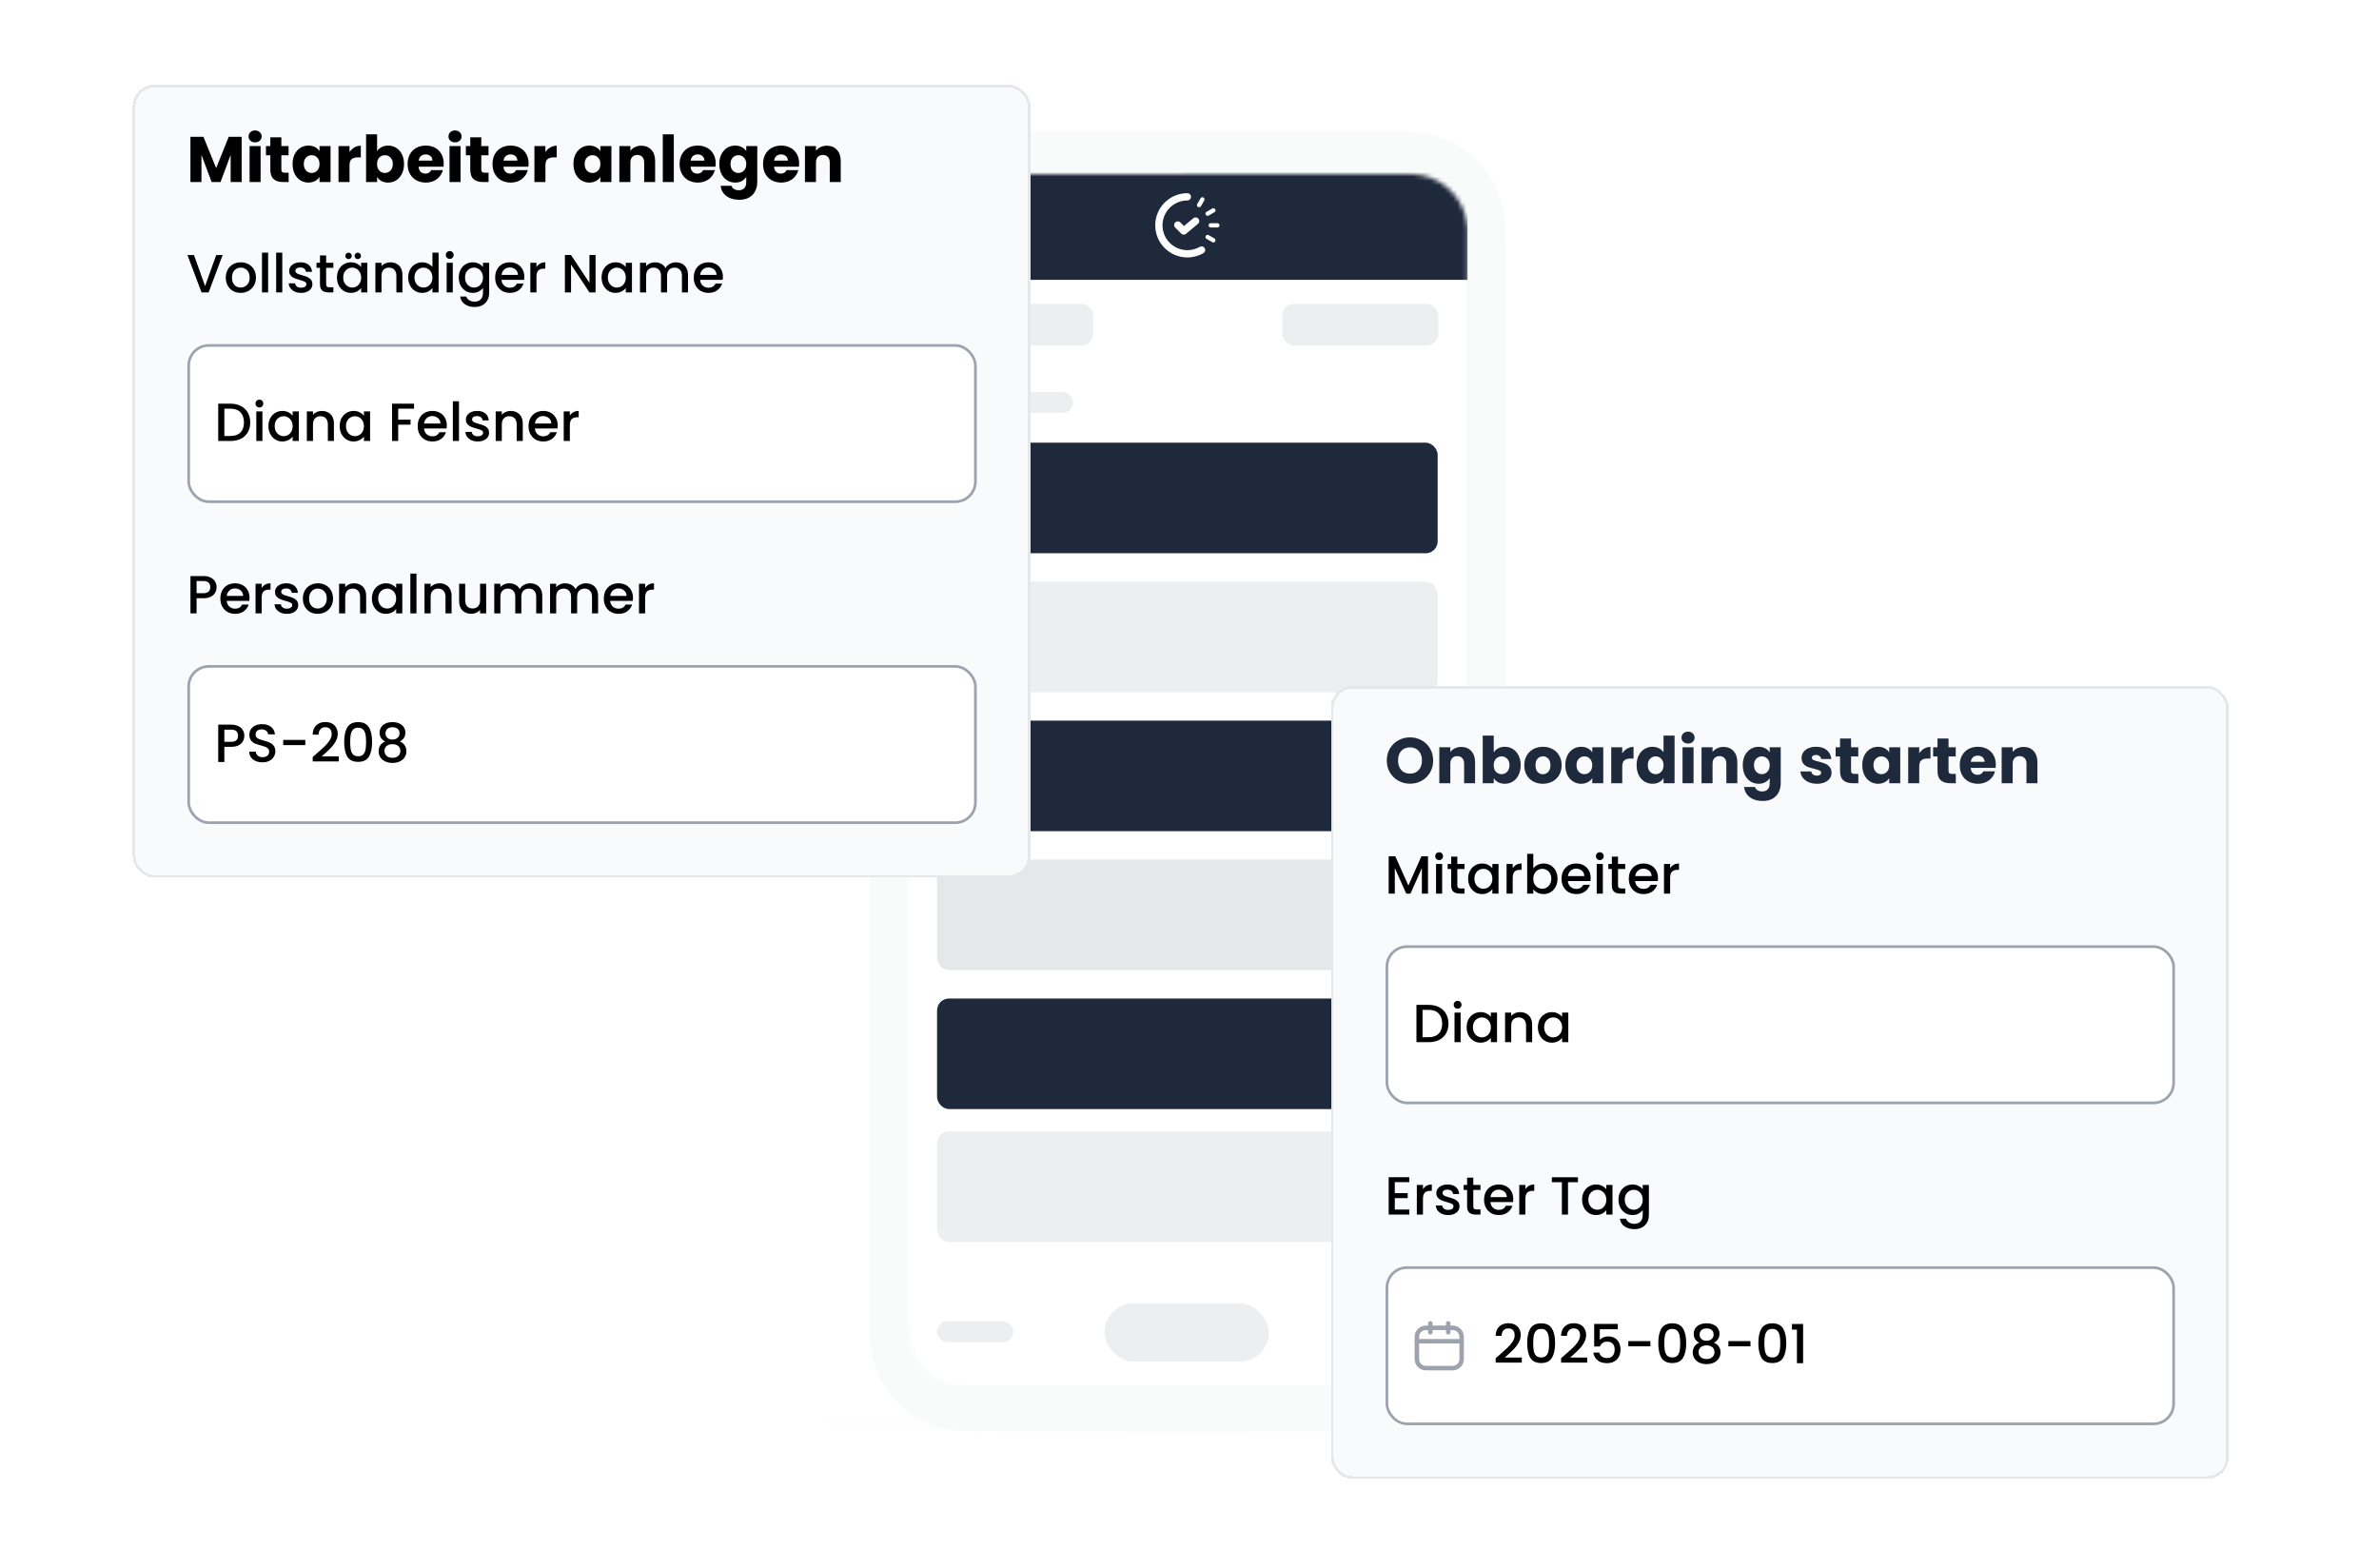 <svg width="546" height="360" viewBox="0 0 546 360" fill="none" xmlns="http://www.w3.org/2000/svg">
<g filter="url(#filter0_d_10432_11193)">
<path d="M356.02 326.6C356.02 327.926 318.631 329.001 272.51 329.001C226.389 329.001 189 327.926 189 326.6C189 325.274 226.389 324.199 272.51 324.199C318.631 324.199 356.02 325.274 356.02 326.6Z" fill="#C4C4C4" fill-opacity="0.01"/>
</g>
<g filter="url(#filter1_d_10432_11193)">
<path d="M221.83 326.599H323.19C326.193 326.599 329.057 326.003 331.67 324.922C331.67 324.922 296.517 307.222 272.681 307.394C248.846 307.565 213.35 324.922 213.35 324.922C215.962 326.003 218.826 326.599 221.83 326.599Z" fill="#C4C4C4" fill-opacity="0.01"/>
</g>
<g filter="url(#filter2_d_10432_11193)">
<path d="M199.632 54.198C199.632 41.938 209.57 32 221.83 32H323.19C335.45 32 345.388 41.938 345.388 54.198V304.401C345.388 316.661 335.45 326.599 323.19 326.599H221.83C209.57 326.599 199.632 316.661 199.632 304.401V54.198Z" fill="#F9FAFA"/>
</g>
<g filter="url(#filter3_i_10432_11193)">
<path d="M199.632 54.198C199.632 41.938 209.57 32 221.83 32H323.19C335.45 32 345.388 41.938 345.388 54.198V304.401C345.388 316.661 335.45 326.599 323.19 326.599H221.83C209.57 326.599 199.632 316.661 199.632 304.401V54.198Z" fill="#F9FAFA"/>
</g>
<mask id="mask0_10432_11193" style="mask-type:alpha" maskUnits="userSpaceOnUse" x="208" y="39" width="129" height="280">
<path d="M336.823 305.669V52.487C336.823 52.171 336.728 51.867 336.695 51.553C336.122 46.076 331.95 41.445 326.558 40.278C325.166 39.977 323.759 39.929 322.348 39.926L220.801 40.007C214.662 40.283 209.664 44.849 208.623 50.91C208.367 52.396 208.417 53.934 208.321 55.448C208.297 55.823 208.251 56.196 208.215 56.569V59.337C208.246 59.575 208.302 59.813 208.304 60.051C208.321 61.598 208.333 63.144 208.333 64.69C208.334 144.318 208.335 223.945 208.329 303.572C208.329 305.537 208.448 307.482 209.145 309.335C211.116 314.574 214.919 317.511 220.463 318.227L220.546 318.238C221.049 318.303 221.552 318.368 222.06 318.368H323.007C323.849 318.368 324.689 318.293 325.517 318.142C325.951 318.063 326.384 317.976 326.809 317.862C332.051 316.455 335.225 313.028 336.55 307.824C336.629 307.514 336.626 307.183 336.666 306.862C336.716 306.464 336.771 306.066 336.823 305.669Z" fill="#C4C4C4"/>
</mask>
<g mask="url(#mask0_10432_11193)">
<rect width="128.609" height="278.48" transform="translate(208.206 39.545)" fill="white"/>
<rect x="208.206" y="39.545" width="128.609" height="24.693" fill="#1E293B"/>
<path d="M273.347 45.181C273.347 44.72 272.973 44.346 272.511 44.346L272.506 44.346C272.503 44.346 272.5 44.346 272.497 44.346C268.43 44.353 265.136 47.652 265.136 51.719C265.136 55.792 268.438 59.093 272.511 59.093C273.854 59.093 275.112 58.734 276.197 58.108L276.196 58.107C276.439 57.961 276.601 57.695 276.601 57.391C276.601 56.93 276.227 56.556 275.765 56.556C275.605 56.556 275.455 56.601 275.327 56.68C274.497 57.152 273.535 57.422 272.511 57.422C269.361 57.422 266.807 54.869 266.807 51.719C266.807 48.57 269.361 46.016 272.511 46.016C272.973 46.016 273.347 45.642 273.347 45.181Z" fill="white"/>
<path d="M277.378 51.712V51.727C277.378 51.993 277.595 52.209 277.861 52.209H279.4C279.667 52.209 279.883 51.993 279.883 51.727V51.712C279.883 51.446 279.667 51.23 279.4 51.23H277.861C277.595 51.23 277.378 51.446 277.378 51.712Z" fill="white"/>
<path d="M276.722 54.162L276.729 54.15C276.863 53.919 277.158 53.84 277.389 53.973L278.723 54.743C278.954 54.877 279.033 55.171 278.9 55.402L278.893 55.414C278.759 55.645 278.464 55.724 278.233 55.591L276.899 54.821C276.668 54.688 276.589 54.393 276.722 54.162Z" fill="white"/>
<path d="M276.728 49.287L276.736 49.299C276.869 49.53 277.165 49.609 277.396 49.476L278.729 48.706C278.96 48.572 279.039 48.278 278.905 48.047L278.898 48.035L278.898 48.034C278.765 47.804 278.469 47.725 278.238 47.858L276.905 48.628C276.674 48.761 276.595 49.056 276.728 49.287Z" fill="white"/>
<path d="M274.947 47.504C274.717 47.37 274.638 47.075 274.771 46.845L275.541 45.511C275.674 45.28 275.969 45.201 276.201 45.334L276.201 45.334L276.213 45.341C276.443 45.474 276.522 45.769 276.389 45.999L275.619 47.334C275.486 47.564 275.191 47.644 274.96 47.511L274.947 47.504Z" fill="white"/>
<path d="M275.043 50.204L275.043 50.205C275.34 50.558 275.294 51.085 274.94 51.381L272.226 53.658C272.101 53.764 271.954 53.825 271.803 53.846C271.802 53.846 271.8 53.846 271.799 53.847C271.798 53.847 271.796 53.847 271.795 53.847C271.547 53.88 271.287 53.8 271.096 53.61L269.721 52.235C269.394 51.909 269.394 51.38 269.721 51.054C270.047 50.728 270.575 50.727 270.902 51.053L271.737 51.888L273.866 50.102C274.22 49.805 274.746 49.851 275.043 50.204Z" fill="white"/>
<rect x="215.064" y="101.619" width="114.89" height="25.379" rx="2.744" fill="#1E293B"/>
<rect x="215.064" y="133.516" width="114.89" height="25.379" rx="2.744" fill="#ECEEF0"/>
<rect x="215.064" y="165.41" width="114.89" height="25.379" rx="2.744" fill="#1E293B"/>
<rect x="215.064" y="197.305" width="114.89" height="25.379" rx="2.744" fill="#E5E7EB"/>
<rect x="215.064" y="229.199" width="114.89" height="25.379" rx="2.744" fill="#1E293B"/>
<rect x="215.064" y="259.723" width="114.89" height="25.379" rx="2.744" fill="#ECEEF0"/>
<rect x="215.064" y="303.277" width="17.491" height="4.801" rx="2.401" fill="#ECEEF0"/>
<rect x="312.464" y="303.277" width="17.491" height="4.801" rx="2.401" fill="#ECEEF0"/>
<rect x="215.064" y="69.725" width="35.826" height="9.603" rx="2.744" fill="#ECEEF0"/>
<rect x="294.288" y="69.725" width="35.826" height="9.603" rx="2.744" fill="#ECEEF0"/>
<rect x="215.064" y="89.959" width="31.209" height="4.801" rx="2.401" fill="#ECEEF0"/>
<rect x="253.476" y="299.162" width="37.725" height="13.375" rx="6.688" fill="#ECEEF0"/>
<circle cx="318.466" cy="284.93" r="11.489" fill="#1E293B"/>
</g>
<g filter="url(#filter4_d_10432_11193)">
<rect x="303" y="155" width="206.032" height="182.006" rx="4.93" fill="#F9FAFB" shape-rendering="crispEdges"/>
<rect x="303.308" y="155.308" width="205.416" height="181.389" rx="4.622" stroke="#E5E7EB" stroke-width="0.616" shape-rendering="crispEdges"/>
<path d="M321.152 177.428C320.176 177.428 319.278 177.201 318.46 176.747C317.652 176.294 317.006 175.663 316.523 174.854C316.049 174.036 315.813 173.119 315.813 172.103C315.813 171.088 316.049 170.176 316.523 169.367C317.006 168.559 317.652 167.928 318.46 167.474C319.278 167.021 320.176 166.794 321.152 166.794C322.128 166.794 323.02 167.021 323.829 167.474C324.647 167.928 325.288 168.559 325.751 169.367C326.225 170.176 326.461 171.088 326.461 172.103C326.461 173.119 326.225 174.036 325.751 174.854C325.278 175.663 324.637 176.294 323.829 176.747C323.02 177.201 322.128 177.428 321.152 177.428ZM321.152 175.121C321.98 175.121 322.641 174.844 323.134 174.292C323.637 173.74 323.888 173.011 323.888 172.103C323.888 171.186 323.637 170.457 323.134 169.915C322.641 169.362 321.98 169.086 321.152 169.086C320.314 169.086 319.643 169.357 319.14 169.9C318.647 170.442 318.401 171.177 318.401 172.103C318.401 173.02 318.647 173.755 319.14 174.307C319.643 174.849 320.314 175.121 321.152 175.121ZM332.897 168.983C333.863 168.983 334.632 169.298 335.204 169.929C335.786 170.551 336.077 171.408 336.077 172.503V177.324H333.562V172.843C333.562 172.291 333.419 171.862 333.133 171.556C332.848 171.251 332.463 171.098 331.98 171.098C331.497 171.098 331.112 171.251 330.826 171.556C330.54 171.862 330.397 172.291 330.397 172.843V177.324H327.868V169.072H330.397V170.166C330.654 169.801 330.999 169.515 331.433 169.308C331.866 169.091 332.355 168.983 332.897 168.983ZM340.363 170.24C340.6 169.855 340.94 169.545 341.384 169.308C341.827 169.072 342.335 168.953 342.907 168.953C343.587 168.953 344.204 169.126 344.756 169.471C345.308 169.816 345.742 170.309 346.057 170.95C346.383 171.591 346.545 172.335 346.545 173.183C346.545 174.031 346.383 174.78 346.057 175.431C345.742 176.072 345.308 176.57 344.756 176.925C344.204 177.27 343.587 177.443 342.907 177.443C342.325 177.443 341.817 177.329 341.384 177.102C340.95 176.866 340.61 176.555 340.363 176.171V177.324H337.834V166.38H340.363V170.24ZM343.972 173.183C343.972 172.552 343.794 172.059 343.439 171.704C343.094 171.339 342.665 171.157 342.153 171.157C341.65 171.157 341.221 171.339 340.866 171.704C340.521 172.069 340.348 172.567 340.348 173.198C340.348 173.829 340.521 174.327 340.866 174.692C341.221 175.056 341.65 175.239 342.153 175.239C342.656 175.239 343.084 175.056 343.439 174.692C343.794 174.317 343.972 173.814 343.972 173.183ZM351.629 177.443C350.82 177.443 350.09 177.27 349.44 176.925C348.799 176.58 348.291 176.087 347.916 175.446C347.552 174.805 347.369 174.056 347.369 173.198C347.369 172.35 347.556 171.606 347.931 170.965C348.306 170.314 348.819 169.816 349.469 169.471C350.12 169.126 350.85 168.953 351.658 168.953C352.467 168.953 353.196 169.126 353.847 169.471C354.498 169.816 355.011 170.314 355.385 170.965C355.76 171.606 355.947 172.35 355.947 173.198C355.947 174.046 355.755 174.795 355.37 175.446C354.996 176.087 354.478 176.58 353.817 176.925C353.167 177.27 352.437 177.443 351.629 177.443ZM351.629 175.254C352.112 175.254 352.521 175.076 352.856 174.721C353.201 174.366 353.374 173.858 353.374 173.198C353.374 172.537 353.206 172.03 352.871 171.675C352.546 171.32 352.141 171.142 351.658 171.142C351.165 171.142 350.756 171.32 350.431 171.675C350.105 172.02 349.943 172.527 349.943 173.198C349.943 173.858 350.1 174.366 350.416 174.721C350.741 175.076 351.145 175.254 351.629 175.254ZM356.786 173.183C356.786 172.335 356.944 171.591 357.259 170.95C357.585 170.309 358.023 169.816 358.576 169.471C359.128 169.126 359.744 168.953 360.424 168.953C361.006 168.953 361.514 169.072 361.948 169.308C362.391 169.545 362.732 169.855 362.968 170.24V169.072H365.497V177.324H362.968V176.156C362.722 176.54 362.377 176.851 361.933 177.088C361.499 177.324 360.991 177.443 360.41 177.443C359.739 177.443 359.128 177.27 358.576 176.925C358.023 176.57 357.585 176.072 357.259 175.431C356.944 174.78 356.786 174.031 356.786 173.183ZM362.968 173.198C362.968 172.567 362.791 172.069 362.436 171.704C362.091 171.339 361.667 171.157 361.164 171.157C360.661 171.157 360.232 171.339 359.877 171.704C359.532 172.059 359.359 172.552 359.359 173.183C359.359 173.814 359.532 174.317 359.877 174.692C360.232 175.056 360.661 175.239 361.164 175.239C361.667 175.239 362.091 175.056 362.436 174.692C362.791 174.327 362.968 173.829 362.968 173.198ZM369.856 170.447C370.152 169.993 370.521 169.638 370.965 169.382C371.409 169.116 371.902 168.983 372.444 168.983V171.66H371.749C371.118 171.66 370.645 171.798 370.329 172.074C370.014 172.34 369.856 172.813 369.856 173.494V177.324H367.327V169.072H369.856V170.447ZM373.15 173.183C373.15 172.335 373.308 171.591 373.623 170.95C373.949 170.309 374.387 169.816 374.94 169.471C375.492 169.126 376.108 168.953 376.788 168.953C377.331 168.953 377.824 169.067 378.267 169.293C378.721 169.52 379.076 169.826 379.332 170.21V166.38H381.861V177.324H379.332V176.141C379.096 176.535 378.755 176.851 378.312 177.088C377.878 177.324 377.37 177.443 376.788 177.443C376.108 177.443 375.492 177.27 374.94 176.925C374.387 176.57 373.949 176.072 373.623 175.431C373.308 174.78 373.15 174.031 373.15 173.183ZM379.332 173.198C379.332 172.567 379.155 172.069 378.8 171.704C378.455 171.339 378.031 171.157 377.528 171.157C377.025 171.157 376.596 171.339 376.241 171.704C375.896 172.059 375.723 172.552 375.723 173.183C375.723 173.814 375.896 174.317 376.241 174.692C376.596 175.056 377.025 175.239 377.528 175.239C378.031 175.239 378.455 175.056 378.8 174.692C379.155 174.327 379.332 173.829 379.332 173.198ZM384.963 168.214C384.519 168.214 384.154 168.086 383.868 167.829C383.592 167.563 383.454 167.238 383.454 166.853C383.454 166.459 383.592 166.133 383.868 165.877C384.154 165.611 384.519 165.478 384.963 165.478C385.397 165.478 385.752 165.611 386.028 165.877C386.314 166.133 386.457 166.459 386.457 166.853C386.457 167.238 386.314 167.563 386.028 167.829C385.752 168.086 385.397 168.214 384.963 168.214ZM386.22 169.072V177.324H383.691V169.072H386.22ZM393.081 168.983C394.047 168.983 394.816 169.298 395.388 169.929C395.97 170.551 396.261 171.408 396.261 172.503V177.324H393.747V172.843C393.747 172.291 393.604 171.862 393.318 171.556C393.032 171.251 392.647 171.098 392.164 171.098C391.681 171.098 391.297 171.251 391.011 171.556C390.725 171.862 390.582 172.291 390.582 172.843V177.324H388.053V169.072H390.582V170.166C390.838 169.801 391.183 169.515 391.617 169.308C392.051 169.091 392.539 168.983 393.081 168.983ZM401.154 168.953C401.736 168.953 402.243 169.072 402.677 169.308C403.121 169.545 403.461 169.855 403.698 170.24V169.072H406.227V177.309C406.227 178.069 406.074 178.754 405.768 179.365C405.472 179.986 405.014 180.479 404.393 180.844C403.781 181.209 403.017 181.391 402.1 181.391C400.878 181.391 399.887 181.101 399.128 180.519C398.368 179.947 397.935 179.168 397.826 178.182H400.326C400.404 178.498 400.592 178.744 400.888 178.922C401.183 179.109 401.548 179.203 401.982 179.203C402.505 179.203 402.919 179.05 403.224 178.744C403.54 178.448 403.698 177.97 403.698 177.309V176.141C403.451 176.526 403.111 176.841 402.677 177.088C402.243 177.324 401.736 177.443 401.154 177.443C400.473 177.443 399.857 177.27 399.305 176.925C398.753 176.57 398.314 176.072 397.989 175.431C397.673 174.78 397.516 174.031 397.516 173.183C397.516 172.335 397.673 171.591 397.989 170.95C398.314 170.309 398.753 169.816 399.305 169.471C399.857 169.126 400.473 168.953 401.154 168.953ZM403.698 173.198C403.698 172.567 403.52 172.069 403.165 171.704C402.82 171.339 402.396 171.157 401.893 171.157C401.39 171.157 400.962 171.339 400.607 171.704C400.261 172.059 400.089 172.552 400.089 173.183C400.089 173.814 400.261 174.317 400.607 174.692C400.962 175.056 401.39 175.239 401.893 175.239C402.396 175.239 402.82 175.056 403.165 174.692C403.52 174.327 403.698 173.829 403.698 173.198ZM414.548 177.443C413.828 177.443 413.187 177.319 412.625 177.073C412.063 176.826 411.619 176.491 411.294 176.067C410.969 175.633 410.786 175.15 410.747 174.618H413.246C413.276 174.904 413.409 175.135 413.646 175.313C413.882 175.49 414.173 175.579 414.518 175.579C414.834 175.579 415.075 175.52 415.243 175.402C415.42 175.273 415.509 175.111 415.509 174.913C415.509 174.677 415.386 174.504 415.139 174.396C414.893 174.278 414.493 174.149 413.941 174.011C413.35 173.873 412.857 173.73 412.462 173.582C412.068 173.425 411.728 173.183 411.442 172.858C411.156 172.522 411.013 172.074 411.013 171.512C411.013 171.039 411.141 170.61 411.398 170.225C411.664 169.831 412.048 169.52 412.551 169.293C413.064 169.067 413.67 168.953 414.37 168.953C415.406 168.953 416.219 169.21 416.811 169.722C417.412 170.235 417.757 170.915 417.846 171.763H415.509C415.47 171.477 415.341 171.251 415.125 171.083C414.917 170.915 414.641 170.832 414.296 170.832C414 170.832 413.774 170.891 413.616 171.009C413.458 171.117 413.379 171.27 413.379 171.467C413.379 171.704 413.503 171.882 413.749 172C414.005 172.118 414.4 172.237 414.932 172.355C415.544 172.513 416.041 172.67 416.426 172.828C416.811 172.976 417.146 173.223 417.432 173.568C417.727 173.903 417.88 174.356 417.89 174.928C417.89 175.411 417.752 175.845 417.476 176.23C417.21 176.604 416.82 176.9 416.308 177.117C415.805 177.334 415.218 177.443 414.548 177.443ZM424.037 175.18V177.324H422.75C421.833 177.324 421.119 177.102 420.606 176.659C420.093 176.205 419.837 175.471 419.837 174.455V171.172H418.831V169.072H419.837V167.06H422.366V169.072H424.022V171.172H422.366V174.485C422.366 174.731 422.425 174.909 422.543 175.017C422.662 175.125 422.859 175.18 423.135 175.18H424.037ZM424.943 173.183C424.943 172.335 425.101 171.591 425.416 170.95C425.742 170.309 426.18 169.816 426.732 169.471C427.285 169.126 427.901 168.953 428.581 168.953C429.163 168.953 429.671 169.072 430.105 169.308C430.548 169.545 430.888 169.855 431.125 170.24V169.072H433.654V177.324H431.125V176.156C430.879 176.54 430.533 176.851 430.09 177.088C429.656 177.324 429.148 177.443 428.566 177.443C427.896 177.443 427.285 177.27 426.732 176.925C426.18 176.57 425.742 176.072 425.416 175.431C425.101 174.78 424.943 174.031 424.943 173.183ZM431.125 173.198C431.125 172.567 430.948 172.069 430.593 171.704C430.247 171.339 429.824 171.157 429.321 171.157C428.818 171.157 428.389 171.339 428.034 171.704C427.689 172.059 427.516 172.552 427.516 173.183C427.516 173.814 427.689 174.317 428.034 174.692C428.389 175.056 428.818 175.239 429.321 175.239C429.824 175.239 430.247 175.056 430.593 174.692C430.948 174.327 431.125 173.829 431.125 173.198ZM438.013 170.447C438.309 169.993 438.678 169.638 439.122 169.382C439.566 169.116 440.059 168.983 440.601 168.983V171.66H439.906C439.275 171.66 438.802 171.798 438.486 172.074C438.17 172.34 438.013 172.813 438.013 173.494V177.324H435.484V169.072H438.013V170.447ZM446.409 175.18V177.324H445.123C444.206 177.324 443.491 177.102 442.978 176.659C442.465 176.205 442.209 175.471 442.209 174.455V171.172H441.203V169.072H442.209V167.06H444.738V169.072H446.395V171.172H444.738V174.485C444.738 174.731 444.797 174.909 444.916 175.017C445.034 175.125 445.231 175.18 445.507 175.18H446.409ZM455.597 173.065C455.597 173.301 455.583 173.548 455.553 173.804H449.829C449.869 174.317 450.032 174.711 450.318 174.987C450.613 175.254 450.973 175.387 451.397 175.387C452.028 175.387 452.467 175.121 452.713 174.588H455.405C455.267 175.13 455.016 175.618 454.651 176.052C454.296 176.486 453.847 176.826 453.305 177.073C452.763 177.319 452.156 177.443 451.486 177.443C450.677 177.443 449.958 177.27 449.327 176.925C448.696 176.58 448.203 176.087 447.848 175.446C447.493 174.805 447.315 174.056 447.315 173.198C447.315 172.34 447.488 171.591 447.833 170.95C448.188 170.309 448.681 169.816 449.312 169.471C449.943 169.126 450.668 168.953 451.486 168.953C452.285 168.953 452.994 169.121 453.616 169.456C454.237 169.791 454.72 170.27 455.065 170.891C455.42 171.512 455.597 172.237 455.597 173.065ZM453.009 172.399C453.009 171.965 452.861 171.62 452.566 171.364C452.27 171.108 451.9 170.979 451.456 170.979C451.032 170.979 450.672 171.103 450.377 171.349C450.091 171.596 449.913 171.946 449.844 172.399H453.009ZM461.96 168.983C462.926 168.983 463.695 169.298 464.267 169.929C464.849 170.551 465.14 171.408 465.14 172.503V177.324H462.626V172.843C462.626 172.291 462.483 171.862 462.197 171.556C461.911 171.251 461.526 171.098 461.043 171.098C460.56 171.098 460.176 171.251 459.89 171.556C459.604 171.862 459.461 172.291 459.461 172.843V177.324H456.932V169.072H459.461V170.166C459.717 169.801 460.062 169.515 460.496 169.308C460.93 169.091 461.418 168.983 461.96 168.983Z" fill="#1E293B"/>
<path d="M325.271 194.085V202.65H323.866V196.784L321.253 202.65H320.279L317.654 196.784V202.65H316.249V194.085H317.765L320.772 200.802L323.767 194.085H325.271ZM327.832 194.96C327.578 194.96 327.364 194.873 327.191 194.701C327.019 194.528 326.933 194.315 326.933 194.06C326.933 193.805 327.019 193.592 327.191 193.419C327.364 193.247 327.578 193.16 327.832 193.16C328.079 193.16 328.288 193.247 328.461 193.419C328.633 193.592 328.72 193.805 328.72 194.06C328.72 194.315 328.633 194.528 328.461 194.701C328.288 194.873 328.079 194.96 327.832 194.96ZM328.523 195.859V202.65H327.117V195.859H328.523ZM332.006 197.006V200.765C332.006 201.019 332.064 201.204 332.179 201.319C332.302 201.426 332.508 201.48 332.795 201.48H333.658V202.65H332.549C331.916 202.65 331.431 202.502 331.094 202.207C330.757 201.911 330.589 201.43 330.589 200.765V197.006H329.788V195.859H330.589V194.171H332.006V195.859H333.658V197.006H332.006ZM334.485 199.224C334.485 198.542 334.624 197.938 334.904 197.412C335.191 196.887 335.577 196.48 336.062 196.192C336.555 195.896 337.097 195.749 337.689 195.749C338.223 195.749 338.687 195.855 339.082 196.069C339.484 196.274 339.805 196.533 340.043 196.845V195.859H341.46V202.65H340.043V201.64C339.805 201.96 339.48 202.227 339.069 202.441C338.658 202.654 338.19 202.761 337.664 202.761C337.081 202.761 336.547 202.613 336.062 202.318C335.577 202.014 335.191 201.595 334.904 201.06C334.624 200.518 334.485 199.906 334.485 199.224ZM340.043 199.249C340.043 198.78 339.944 198.374 339.747 198.029C339.558 197.684 339.308 197.421 338.995 197.24C338.683 197.059 338.346 196.969 337.985 196.969C337.623 196.969 337.286 197.059 336.974 197.24C336.662 197.412 336.407 197.671 336.21 198.016C336.021 198.353 335.927 198.756 335.927 199.224C335.927 199.692 336.021 200.103 336.21 200.457C336.407 200.81 336.662 201.081 336.974 201.27C337.295 201.451 337.631 201.541 337.985 201.541C338.346 201.541 338.683 201.451 338.995 201.27C339.308 201.089 339.558 200.826 339.747 200.481C339.944 200.128 340.043 199.717 340.043 199.249ZM344.711 196.845C344.916 196.5 345.187 196.233 345.524 196.044C345.869 195.847 346.276 195.749 346.744 195.749V197.203H346.387C345.836 197.203 345.417 197.343 345.13 197.622C344.85 197.901 344.711 198.386 344.711 199.076V202.65H343.306V195.859H344.711V196.845ZM349.441 196.87C349.679 196.541 350.004 196.274 350.415 196.069C350.834 195.855 351.298 195.749 351.807 195.749C352.407 195.749 352.949 195.892 353.434 196.18C353.919 196.467 354.301 196.878 354.58 197.412C354.86 197.938 354.999 198.542 354.999 199.224C354.999 199.906 354.86 200.518 354.58 201.06C354.301 201.595 353.915 202.014 353.422 202.318C352.937 202.613 352.399 202.761 351.807 202.761C351.281 202.761 350.813 202.659 350.402 202.453C350 202.248 349.679 201.985 349.441 201.664V202.65H348.036V193.53H349.441V196.87ZM353.57 199.224C353.57 198.756 353.471 198.353 353.274 198.016C353.085 197.671 352.83 197.412 352.51 197.24C352.198 197.059 351.861 196.969 351.499 196.969C351.146 196.969 350.809 197.059 350.488 197.24C350.176 197.421 349.922 197.684 349.724 198.029C349.535 198.374 349.441 198.78 349.441 199.249C349.441 199.717 349.535 200.128 349.724 200.481C349.922 200.826 350.176 201.089 350.488 201.27C350.809 201.451 351.146 201.541 351.499 201.541C351.861 201.541 352.198 201.451 352.51 201.27C352.83 201.081 353.085 200.81 353.274 200.457C353.471 200.103 353.57 199.692 353.57 199.224ZM362.613 199.089C362.613 199.343 362.596 199.573 362.563 199.779H357.375C357.416 200.321 357.617 200.756 357.979 201.085C358.34 201.414 358.784 201.578 359.31 201.578C360.066 201.578 360.6 201.262 360.912 200.629H362.428C362.222 201.254 361.849 201.767 361.306 202.17C360.772 202.564 360.107 202.761 359.31 202.761C358.661 202.761 358.077 202.618 357.56 202.33C357.05 202.034 356.648 201.623 356.352 201.097C356.064 200.563 355.92 199.947 355.92 199.249C355.92 198.55 356.06 197.938 356.339 197.412C356.627 196.878 357.026 196.467 357.535 196.18C358.053 195.892 358.644 195.749 359.31 195.749C359.951 195.749 360.522 195.888 361.023 196.168C361.524 196.447 361.914 196.841 362.194 197.351C362.473 197.852 362.613 198.431 362.613 199.089ZM361.146 198.645C361.138 198.127 360.953 197.712 360.592 197.4C360.23 197.088 359.782 196.932 359.248 196.932C358.763 196.932 358.348 197.088 358.003 197.4C357.658 197.704 357.453 198.119 357.387 198.645H361.146ZM364.71 194.96C364.456 194.96 364.242 194.873 364.069 194.701C363.897 194.528 363.811 194.315 363.811 194.06C363.811 193.805 363.897 193.592 364.069 193.419C364.242 193.247 364.456 193.16 364.71 193.16C364.957 193.16 365.166 193.247 365.339 193.419C365.511 193.592 365.598 193.805 365.598 194.06C365.598 194.315 365.511 194.528 365.339 194.701C365.166 194.873 364.957 194.96 364.71 194.96ZM365.4 195.859V202.65H363.995V195.859H365.4ZM368.884 197.006V200.765C368.884 201.019 368.942 201.204 369.057 201.319C369.18 201.426 369.386 201.48 369.673 201.48H370.536V202.65H369.427C368.794 202.65 368.309 202.502 367.972 202.207C367.635 201.911 367.467 201.43 367.467 200.765V197.006H366.666V195.859H367.467V194.171H368.884V195.859H370.536V197.006H368.884ZM378.055 199.089C378.055 199.343 378.038 199.573 378.006 199.779H372.817C372.858 200.321 373.059 200.756 373.421 201.085C373.782 201.414 374.226 201.578 374.752 201.578C375.508 201.578 376.042 201.262 376.354 200.629H377.87C377.665 201.254 377.291 201.767 376.748 202.17C376.214 202.564 375.549 202.761 374.752 202.761C374.103 202.761 373.519 202.618 373.002 202.33C372.492 202.034 372.09 201.623 371.794 201.097C371.506 200.563 371.362 199.947 371.362 199.249C371.362 198.55 371.502 197.938 371.782 197.412C372.069 196.878 372.468 196.467 372.977 196.18C373.495 195.892 374.086 195.749 374.752 195.749C375.393 195.749 375.964 195.888 376.465 196.168C376.966 196.447 377.356 196.841 377.636 197.351C377.915 197.852 378.055 198.431 378.055 199.089ZM376.588 198.645C376.58 198.127 376.395 197.712 376.034 197.4C375.672 197.088 375.224 196.932 374.69 196.932C374.205 196.932 373.79 197.088 373.445 197.4C373.1 197.704 372.895 198.119 372.829 198.645H376.588ZM380.843 196.845C381.048 196.5 381.319 196.233 381.656 196.044C382.001 195.847 382.408 195.749 382.876 195.749V197.203H382.519C381.968 197.203 381.549 197.343 381.262 197.622C380.982 197.901 380.843 198.386 380.843 199.076V202.65H379.438V195.859H380.843V196.845Z" fill="black"/>
<rect x="315.841" y="214.826" width="180.558" height="35.871" rx="4.622" fill="white"/>
<rect x="315.841" y="214.826" width="180.558" height="35.871" rx="4.622" stroke="#9CA3AF" stroke-width="0.616"/>
<path d="M325.418 228.196C326.33 228.196 327.127 228.373 327.809 228.726C328.499 229.071 329.029 229.572 329.399 230.23C329.777 230.879 329.966 231.639 329.966 232.51C329.966 233.381 329.777 234.137 329.399 234.777C329.029 235.418 328.499 235.911 327.809 236.256C327.127 236.593 326.33 236.762 325.418 236.762H322.62V228.196H325.418ZM325.418 235.616C326.42 235.616 327.189 235.344 327.723 234.802C328.257 234.26 328.524 233.496 328.524 232.51C328.524 231.515 328.257 230.739 327.723 230.18C327.189 229.622 326.42 229.342 325.418 229.342H324.025V235.616H325.418ZM332.073 229.071C331.818 229.071 331.605 228.985 331.432 228.812C331.26 228.64 331.173 228.426 331.173 228.171C331.173 227.917 331.26 227.703 331.432 227.53C331.605 227.358 331.818 227.272 332.073 227.272C332.32 227.272 332.529 227.358 332.702 227.53C332.874 227.703 332.96 227.917 332.96 228.171C332.96 228.426 332.874 228.64 332.702 228.812C332.529 228.985 332.32 229.071 332.073 229.071ZM332.763 229.971V236.762H331.358V229.971H332.763ZM334.14 233.335C334.14 232.653 334.279 232.05 334.559 231.524C334.846 230.998 335.232 230.591 335.717 230.304C336.21 230.008 336.752 229.86 337.344 229.86C337.878 229.86 338.342 229.967 338.737 230.18C339.139 230.386 339.46 230.645 339.698 230.957V229.971H341.115V236.762H339.698V235.751C339.46 236.072 339.135 236.339 338.724 236.552C338.314 236.766 337.845 236.873 337.319 236.873C336.736 236.873 336.202 236.725 335.717 236.429C335.232 236.125 334.846 235.706 334.559 235.172C334.279 234.63 334.14 234.017 334.14 233.335ZM339.698 233.36C339.698 232.892 339.599 232.485 339.402 232.14C339.213 231.795 338.963 231.532 338.65 231.351C338.338 231.17 338.001 231.08 337.64 231.08C337.278 231.08 336.941 231.17 336.629 231.351C336.317 231.524 336.062 231.783 335.865 232.128C335.676 232.464 335.582 232.867 335.582 233.335C335.582 233.804 335.676 234.215 335.865 234.568C336.062 234.921 336.317 235.192 336.629 235.381C336.95 235.562 337.286 235.652 337.64 235.652C338.001 235.652 338.338 235.562 338.65 235.381C338.963 235.201 339.213 234.938 339.402 234.593C339.599 234.239 339.698 233.828 339.698 233.36ZM346.387 229.86C346.921 229.86 347.398 229.971 347.817 230.193C348.244 230.414 348.577 230.743 348.815 231.179C349.053 231.614 349.173 232.14 349.173 232.756V236.762H347.78V232.966C347.78 232.358 347.628 231.893 347.324 231.573C347.02 231.244 346.605 231.08 346.079 231.08C345.553 231.08 345.134 231.244 344.822 231.573C344.518 231.893 344.366 232.358 344.366 232.966V236.762H342.961V229.971H344.366V230.747C344.596 230.468 344.888 230.25 345.241 230.094C345.602 229.938 345.984 229.86 346.387 229.86ZM350.496 233.335C350.496 232.653 350.636 232.05 350.915 231.524C351.203 230.998 351.589 230.591 352.074 230.304C352.567 230.008 353.109 229.86 353.701 229.86C354.235 229.86 354.699 229.967 355.093 230.18C355.496 230.386 355.817 230.645 356.055 230.957V229.971H357.472V236.762H356.055V235.751C355.817 236.072 355.492 236.339 355.081 236.552C354.67 236.766 354.202 236.873 353.676 236.873C353.093 236.873 352.559 236.725 352.074 236.429C351.589 236.125 351.203 235.706 350.915 235.172C350.636 234.63 350.496 234.017 350.496 233.335ZM356.055 233.36C356.055 232.892 355.956 232.485 355.759 232.14C355.57 231.795 355.319 231.532 355.007 231.351C354.695 231.17 354.358 231.08 353.997 231.08C353.635 231.08 353.298 231.17 352.986 231.351C352.674 231.524 352.419 231.783 352.222 232.128C352.033 232.464 351.938 232.867 351.938 233.335C351.938 233.804 352.033 234.215 352.222 234.568C352.419 234.921 352.674 235.192 352.986 235.381C353.306 235.562 353.643 235.652 353.997 235.652C354.358 235.652 354.695 235.562 355.007 235.381C355.319 235.201 355.57 234.938 355.759 234.593C355.956 234.239 356.055 233.828 356.055 233.36Z" fill="black"/>
<path d="M317.654 268.896V271.411H320.612V272.557H317.654V275.182H320.982V276.328H316.249V267.75H320.982V268.896H317.654ZM324.117 270.523C324.323 270.178 324.594 269.911 324.931 269.722C325.276 269.525 325.683 269.426 326.151 269.426V270.881H325.794C325.243 270.881 324.824 271.02 324.536 271.3C324.257 271.579 324.117 272.064 324.117 272.754V276.328H322.712V269.537H324.117V270.523ZM329.907 276.439C329.373 276.439 328.893 276.345 328.465 276.156C328.046 275.958 327.714 275.695 327.467 275.367C327.221 275.03 327.089 274.656 327.073 274.245H328.527C328.552 274.533 328.687 274.775 328.934 274.972C329.188 275.161 329.505 275.256 329.883 275.256C330.277 275.256 330.581 275.182 330.795 275.034C331.017 274.878 331.128 274.681 331.128 274.442C331.128 274.188 331.004 273.999 330.758 273.875C330.52 273.752 330.137 273.617 329.612 273.469C329.102 273.329 328.687 273.194 328.367 273.062C328.046 272.931 327.767 272.729 327.529 272.458C327.299 272.187 327.184 271.83 327.184 271.386C327.184 271.024 327.29 270.696 327.504 270.4C327.718 270.096 328.022 269.858 328.416 269.685C328.819 269.513 329.279 269.426 329.796 269.426C330.569 269.426 331.189 269.623 331.658 270.018C332.134 270.404 332.389 270.934 332.422 271.608H331.017C330.992 271.304 330.869 271.061 330.647 270.881C330.425 270.7 330.125 270.609 329.747 270.609C329.377 270.609 329.094 270.679 328.897 270.819C328.7 270.959 328.601 271.144 328.601 271.374C328.601 271.554 328.667 271.706 328.798 271.83C328.93 271.953 329.09 272.051 329.279 272.125C329.468 272.191 329.747 272.277 330.117 272.384C330.61 272.516 331.013 272.651 331.325 272.791C331.645 272.922 331.92 273.12 332.151 273.383C332.381 273.645 332.5 273.995 332.508 274.43C332.508 274.816 332.401 275.161 332.187 275.465C331.974 275.769 331.67 276.008 331.275 276.18C330.889 276.353 330.433 276.439 329.907 276.439ZM335.665 270.683V274.442C335.665 274.697 335.723 274.882 335.838 274.997C335.961 275.104 336.166 275.157 336.454 275.157H337.317V276.328H336.208C335.575 276.328 335.09 276.18 334.753 275.884C334.416 275.589 334.248 275.108 334.248 274.442V270.683H333.447V269.537H334.248V267.849H335.665V269.537H337.317V270.683H335.665ZM344.836 272.766C344.836 273.021 344.819 273.251 344.786 273.456H339.598C339.639 273.999 339.84 274.434 340.202 274.763C340.563 275.092 341.007 275.256 341.533 275.256C342.289 275.256 342.823 274.94 343.135 274.307H344.651C344.445 274.931 344.072 275.445 343.529 275.847C342.995 276.242 342.33 276.439 341.533 276.439C340.884 276.439 340.3 276.295 339.783 276.008C339.273 275.712 338.871 275.301 338.575 274.775C338.287 274.241 338.143 273.625 338.143 272.926C338.143 272.228 338.283 271.616 338.562 271.09C338.85 270.556 339.249 270.145 339.758 269.858C340.276 269.57 340.867 269.426 341.533 269.426C342.174 269.426 342.745 269.566 343.246 269.845C343.747 270.125 344.137 270.519 344.417 271.028C344.696 271.53 344.836 272.109 344.836 272.766ZM343.369 272.323C343.361 271.805 343.176 271.39 342.815 271.078C342.453 270.766 342.005 270.609 341.471 270.609C340.986 270.609 340.571 270.766 340.226 271.078C339.881 271.382 339.676 271.797 339.61 272.323H343.369ZM347.623 270.523C347.829 270.178 348.1 269.911 348.437 269.722C348.782 269.525 349.189 269.426 349.657 269.426V270.881H349.3C348.749 270.881 348.33 271.02 348.043 271.3C347.763 271.579 347.623 272.064 347.623 272.754V276.328H346.218V269.537H347.623V270.523ZM359.684 267.762V268.909H357.404V276.328H355.999V268.909H353.706V267.762H359.684ZM360.639 272.902C360.639 272.22 360.778 271.616 361.058 271.09C361.345 270.564 361.731 270.158 362.216 269.87C362.709 269.574 363.251 269.426 363.843 269.426C364.377 269.426 364.841 269.533 365.236 269.747C365.638 269.952 365.959 270.211 366.197 270.523V269.537H367.614V276.328H366.197V275.317C365.959 275.638 365.634 275.905 365.223 276.119C364.812 276.332 364.344 276.439 363.818 276.439C363.235 276.439 362.701 276.291 362.216 275.995C361.731 275.691 361.345 275.272 361.058 274.738C360.778 274.196 360.639 273.584 360.639 272.902ZM366.197 272.926C366.197 272.458 366.098 272.051 365.901 271.706C365.712 271.361 365.462 271.098 365.149 270.918C364.837 270.737 364.5 270.646 364.139 270.646C363.777 270.646 363.44 270.737 363.128 270.918C362.816 271.09 362.561 271.349 362.364 271.694C362.175 272.031 362.081 272.434 362.081 272.902C362.081 273.37 362.175 273.781 362.364 274.134C362.561 274.488 362.816 274.759 363.128 274.948C363.449 275.129 363.785 275.219 364.139 275.219C364.5 275.219 364.837 275.129 365.149 274.948C365.462 274.767 365.712 274.504 365.901 274.159C366.098 273.806 366.197 273.395 366.197 272.926ZM372.196 269.426C372.722 269.426 373.186 269.533 373.589 269.747C373.999 269.952 374.32 270.211 374.55 270.523V269.537H375.967V276.439C375.967 277.064 375.836 277.618 375.573 278.103C375.31 278.596 374.928 278.982 374.427 279.261C373.934 279.541 373.342 279.68 372.652 279.68C371.732 279.68 370.967 279.463 370.359 279.027C369.751 278.6 369.406 278.017 369.324 277.277H370.717C370.824 277.63 371.05 277.914 371.395 278.128C371.748 278.349 372.167 278.46 372.652 278.46C373.219 278.46 373.675 278.288 374.02 277.943C374.373 277.598 374.55 277.096 374.55 276.439V275.305C374.312 275.626 373.987 275.897 373.576 276.119C373.174 276.332 372.713 276.439 372.196 276.439C371.604 276.439 371.062 276.291 370.569 275.995C370.084 275.691 369.698 275.272 369.41 274.738C369.131 274.196 368.991 273.584 368.991 272.902C368.991 272.22 369.131 271.616 369.41 271.09C369.698 270.564 370.084 270.158 370.569 269.87C371.062 269.574 371.604 269.426 372.196 269.426ZM374.55 272.926C374.55 272.458 374.451 272.051 374.254 271.706C374.065 271.361 373.815 271.098 373.502 270.918C373.19 270.737 372.853 270.646 372.492 270.646C372.13 270.646 371.793 270.737 371.481 270.918C371.169 271.09 370.914 271.349 370.717 271.694C370.528 272.031 370.433 272.434 370.433 272.902C370.433 273.37 370.528 273.781 370.717 274.134C370.914 274.488 371.169 274.759 371.481 274.948C371.801 275.129 372.138 275.219 372.492 275.219C372.853 275.219 373.19 275.129 373.502 274.948C373.815 274.767 374.065 274.504 374.254 274.159C374.451 273.806 374.55 273.395 374.55 272.926Z" fill="black"/>
<rect x="315.841" y="288.501" width="180.558" height="35.871" rx="4.622" fill="white"/>
<rect x="315.841" y="288.501" width="180.558" height="35.871" rx="4.622" stroke="#9CA3AF" stroke-width="0.616"/>
<g clip-path="url(#clip0_10432_11193)">
<path d="M330.939 302.328H324.777C323.642 302.328 322.723 303.248 322.723 304.382V309.518C322.723 310.652 323.642 311.572 324.777 311.572H330.939C332.074 311.572 332.993 310.652 332.993 309.518V304.382C332.993 303.248 332.074 302.328 330.939 302.328Z" stroke="#9CA3AF" stroke-width="1.027" stroke-linecap="round" stroke-linejoin="round"/>
<path d="M325.804 301.301V303.355M329.912 301.301V303.355M322.723 305.409H332.993" stroke="#9CA3AF" stroke-width="1.027" stroke-linecap="round" stroke-linejoin="round"/>
</g>
<path d="M341.699 308.527C342.488 307.845 343.108 307.286 343.56 306.851C344.02 306.407 344.402 305.947 344.706 305.471C345.01 304.994 345.162 304.518 345.162 304.041C345.162 303.548 345.043 303.162 344.805 302.882C344.575 302.603 344.209 302.463 343.708 302.463C343.223 302.463 342.845 302.619 342.574 302.932C342.311 303.236 342.171 303.647 342.155 304.164H340.799C340.824 303.228 341.103 302.513 341.637 302.02C342.18 301.518 342.866 301.268 343.696 301.268C344.591 301.268 345.29 301.514 345.791 302.007C346.3 302.5 346.555 303.158 346.555 303.979C346.555 304.571 346.403 305.142 346.099 305.692C345.803 306.235 345.446 306.724 345.027 307.159C344.616 307.586 344.09 308.083 343.449 308.65L342.895 309.143H346.802V310.314H340.812V309.291L341.699 308.527ZM348.036 305.828C348.036 304.407 348.274 303.297 348.751 302.5C349.235 301.695 350.065 301.293 351.24 301.293C352.415 301.293 353.241 301.695 353.718 302.5C354.202 303.297 354.445 304.407 354.445 305.828C354.445 307.266 354.202 308.392 353.718 309.205C353.241 310.01 352.415 310.413 351.24 310.413C350.065 310.413 349.235 310.01 348.751 309.205C348.274 308.392 348.036 307.266 348.036 305.828ZM353.064 305.828C353.064 305.163 353.019 304.6 352.929 304.14C352.847 303.679 352.674 303.306 352.411 303.018C352.148 302.722 351.758 302.574 351.24 302.574C350.723 302.574 350.332 302.722 350.069 303.018C349.806 303.306 349.63 303.679 349.539 304.14C349.457 304.6 349.416 305.163 349.416 305.828C349.416 306.518 349.457 307.097 349.539 307.566C349.622 308.034 349.794 308.412 350.057 308.7C350.328 308.987 350.723 309.131 351.24 309.131C351.758 309.131 352.148 308.987 352.411 308.7C352.682 308.412 352.859 308.034 352.941 307.566C353.023 307.097 353.064 306.518 353.064 305.828ZM356.708 308.527C357.497 307.845 358.117 307.286 358.569 306.851C359.029 306.407 359.411 305.947 359.715 305.471C360.019 304.994 360.171 304.518 360.171 304.041C360.171 303.548 360.052 303.162 359.814 302.882C359.584 302.603 359.218 302.463 358.717 302.463C358.232 302.463 357.854 302.619 357.583 302.932C357.32 303.236 357.18 303.647 357.164 304.164H355.808C355.833 303.228 356.112 302.513 356.646 302.02C357.188 301.518 357.875 301.268 358.704 301.268C359.6 301.268 360.298 301.514 360.8 302.007C361.309 302.5 361.564 303.158 361.564 303.979C361.564 304.571 361.412 305.142 361.108 305.692C360.812 306.235 360.455 306.724 360.035 307.159C359.625 307.586 359.099 308.083 358.458 308.65L357.903 309.143H361.81V310.314H355.82V309.291L356.708 308.527ZM368.837 302.661H364.708V305.113C364.881 304.883 365.136 304.69 365.473 304.534C365.818 304.378 366.183 304.3 366.569 304.3C367.26 304.3 367.818 304.448 368.246 304.743C368.681 305.039 368.989 305.413 369.17 305.865C369.359 306.317 369.453 306.793 369.453 307.295C369.453 307.903 369.334 308.445 369.096 308.922C368.866 309.39 368.517 309.76 368.048 310.031C367.588 310.302 367.021 310.438 366.348 310.438C365.452 310.438 364.733 310.216 364.191 309.772C363.648 309.328 363.324 308.741 363.217 308.01H364.585C364.676 308.396 364.877 308.704 365.189 308.934C365.501 309.156 365.892 309.267 366.36 309.267C366.943 309.267 367.379 309.09 367.666 308.737C367.962 308.383 368.11 307.915 368.11 307.332C368.11 306.74 367.962 306.288 367.666 305.976C367.371 305.655 366.935 305.495 366.36 305.495C365.957 305.495 365.616 305.598 365.337 305.803C365.066 306.001 364.869 306.272 364.745 306.617H363.414V301.428H368.837V302.661ZM376.314 305.384V306.568H371.249V305.384H376.314ZM378.126 305.828C378.126 304.407 378.364 303.297 378.84 302.5C379.325 301.695 380.155 301.293 381.33 301.293C382.505 301.293 383.331 301.695 383.807 302.5C384.292 303.297 384.534 304.407 384.534 305.828C384.534 307.266 384.292 308.392 383.807 309.205C383.331 310.01 382.505 310.413 381.33 310.413C380.155 310.413 379.325 310.01 378.84 309.205C378.364 308.392 378.126 307.266 378.126 305.828ZM383.154 305.828C383.154 305.163 383.109 304.6 383.018 304.14C382.936 303.679 382.764 303.306 382.501 303.018C382.238 302.722 381.848 302.574 381.33 302.574C380.812 302.574 380.422 302.722 380.159 303.018C379.896 303.306 379.72 303.679 379.629 304.14C379.547 304.6 379.506 305.163 379.506 305.828C379.506 306.518 379.547 307.097 379.629 307.566C379.711 308.034 379.884 308.412 380.147 308.7C380.418 308.987 380.812 309.131 381.33 309.131C381.848 309.131 382.238 308.987 382.501 308.7C382.772 308.412 382.949 308.034 383.031 307.566C383.113 307.097 383.154 306.518 383.154 305.828ZM387.537 305.742C386.683 305.315 386.255 304.641 386.255 303.721C386.255 303.277 386.366 302.87 386.588 302.5C386.81 302.131 387.143 301.839 387.586 301.625C388.03 301.403 388.572 301.293 389.213 301.293C389.846 301.293 390.384 301.403 390.828 301.625C391.28 301.839 391.617 302.131 391.838 302.5C392.06 302.87 392.171 303.277 392.171 303.721C392.171 304.181 392.052 304.587 391.814 304.941C391.584 305.286 391.276 305.553 390.889 305.742C391.358 305.914 391.727 306.198 391.999 306.592C392.27 306.978 392.405 307.434 392.405 307.96C392.405 308.494 392.27 308.967 391.999 309.378C391.727 309.788 391.349 310.105 390.865 310.327C390.38 310.548 389.829 310.659 389.213 310.659C388.597 310.659 388.046 310.548 387.562 310.327C387.085 310.105 386.711 309.788 386.44 309.378C386.169 308.967 386.033 308.494 386.033 307.96C386.033 307.426 386.169 306.966 386.44 306.58C386.711 306.194 387.077 305.914 387.537 305.742ZM390.828 303.893C390.828 303.433 390.684 303.08 390.396 302.833C390.109 302.587 389.714 302.463 389.213 302.463C388.72 302.463 388.33 302.587 388.042 302.833C387.755 303.08 387.611 303.437 387.611 303.905C387.611 304.316 387.759 304.653 388.055 304.916C388.359 305.171 388.745 305.298 389.213 305.298C389.682 305.298 390.068 305.167 390.372 304.904C390.676 304.641 390.828 304.304 390.828 303.893ZM389.213 306.358C388.671 306.358 388.227 306.494 387.882 306.765C387.545 307.028 387.377 307.41 387.377 307.911C387.377 308.379 387.541 308.761 387.87 309.057C388.198 309.345 388.646 309.488 389.213 309.488C389.772 309.488 390.212 309.341 390.532 309.045C390.861 308.749 391.025 308.371 391.025 307.911C391.025 307.418 390.857 307.036 390.52 306.765C390.191 306.494 389.755 306.358 389.213 306.358ZM399.279 305.384V306.568H394.213V305.384H399.279ZM401.09 305.828C401.09 304.407 401.328 303.297 401.805 302.5C402.29 301.695 403.12 301.293 404.294 301.293C405.469 301.293 406.295 301.695 406.772 302.5C407.257 303.297 407.499 304.407 407.499 305.828C407.499 307.266 407.257 308.392 406.772 309.205C406.295 310.01 405.469 310.413 404.294 310.413C403.12 310.413 402.29 310.01 401.805 309.205C401.328 308.392 401.09 307.266 401.09 305.828ZM406.119 305.828C406.119 305.163 406.073 304.6 405.983 304.14C405.901 303.679 405.728 303.306 405.465 303.018C405.202 302.722 404.812 302.574 404.294 302.574C403.777 302.574 403.387 302.722 403.124 303.018C402.861 303.306 402.684 303.679 402.594 304.14C402.511 304.6 402.47 305.163 402.47 305.828C402.47 306.518 402.511 307.097 402.594 307.566C402.676 308.034 402.848 308.412 403.111 308.7C403.382 308.987 403.777 309.131 404.294 309.131C404.812 309.131 405.202 308.987 405.465 308.7C405.736 308.412 405.913 308.034 405.995 307.566C406.077 307.097 406.119 306.518 406.119 305.828ZM408.801 302.735V301.453H411.364V310.438H409.947V302.735H408.801Z" fill="black"/>
</g>
<g filter="url(#filter5_d_10432_11193)">
<rect x="28" y="17" width="206.032" height="182.006" rx="4.93" fill="#F9FAFB" shape-rendering="crispEdges"/>
<rect x="28.308" y="17.308" width="205.416" height="181.389" rx="4.622" stroke="#E5E7EB" stroke-width="0.616" shape-rendering="crispEdges"/>
<path d="M52.999 28.942V39.324H50.47V33.098L48.148 39.324H46.108L43.771 33.083V39.324H41.242V28.942H44.229L47.143 36.13L50.027 28.942H52.999ZM56.09 30.214C55.646 30.214 55.282 30.086 54.996 29.829C54.72 29.563 54.581 29.238 54.581 28.853C54.581 28.459 54.72 28.133 54.996 27.877C55.282 27.611 55.646 27.478 56.09 27.478C56.524 27.478 56.879 27.611 57.155 27.877C57.441 28.133 57.584 28.459 57.584 28.853C57.584 29.238 57.441 29.563 57.155 29.829C56.879 30.086 56.524 30.214 56.09 30.214ZM57.347 31.072V39.324H54.818V31.072H57.347ZM63.78 37.18V39.324H62.493C61.576 39.324 60.861 39.102 60.348 38.659C59.836 38.205 59.579 37.471 59.579 36.455V33.172H58.574V31.072H59.579V29.06H62.108V31.072H63.765V33.172H62.108V36.485C62.108 36.731 62.167 36.909 62.286 37.017C62.404 37.126 62.601 37.18 62.877 37.18H63.78ZM64.685 35.183C64.685 34.335 64.843 33.591 65.159 32.95C65.484 32.309 65.923 31.816 66.475 31.471C67.027 31.126 67.643 30.953 68.324 30.953C68.905 30.953 69.413 31.072 69.847 31.308C70.291 31.545 70.631 31.855 70.868 32.24V31.072H73.397V39.324H70.868V38.156C70.621 38.54 70.276 38.851 69.832 39.088C69.398 39.324 68.891 39.443 68.309 39.443C67.638 39.443 67.027 39.27 66.475 38.925C65.923 38.57 65.484 38.072 65.159 37.431C64.843 36.78 64.685 36.031 64.685 35.183ZM70.868 35.198C70.868 34.567 70.69 34.069 70.335 33.704C69.99 33.339 69.566 33.157 69.063 33.157C68.56 33.157 68.131 33.339 67.776 33.704C67.431 34.059 67.259 34.552 67.259 35.183C67.259 35.814 67.431 36.317 67.776 36.692C68.131 37.056 68.56 37.239 69.063 37.239C69.566 37.239 69.99 37.056 70.335 36.692C70.69 36.327 70.868 35.829 70.868 35.198ZM77.755 32.447C78.051 31.994 78.421 31.639 78.865 31.382C79.308 31.116 79.801 30.983 80.344 30.983V33.66H79.648C79.017 33.66 78.544 33.798 78.228 34.074C77.913 34.34 77.755 34.813 77.755 35.494V39.324H75.226V31.072H77.755V32.447ZM84.081 32.24C84.318 31.855 84.658 31.545 85.102 31.308C85.546 31.072 86.053 30.953 86.625 30.953C87.305 30.953 87.922 31.126 88.474 31.471C89.026 31.816 89.46 32.309 89.775 32.95C90.101 33.591 90.263 34.335 90.263 35.183C90.263 36.031 90.101 36.78 89.775 37.431C89.46 38.072 89.026 38.57 88.474 38.925C87.922 39.27 87.305 39.443 86.625 39.443C86.043 39.443 85.536 39.329 85.102 39.102C84.668 38.866 84.328 38.555 84.081 38.171V39.324H81.552V28.38H84.081V32.24ZM87.69 35.183C87.69 34.552 87.513 34.059 87.158 33.704C86.812 33.339 86.384 33.157 85.871 33.157C85.368 33.157 84.939 33.339 84.584 33.704C84.239 34.069 84.067 34.567 84.067 35.198C84.067 35.829 84.239 36.327 84.584 36.692C84.939 37.056 85.368 37.239 85.871 37.239C86.374 37.239 86.803 37.056 87.158 36.692C87.513 36.317 87.69 35.814 87.69 35.183ZM99.37 35.065C99.37 35.301 99.355 35.548 99.325 35.804H93.602C93.641 36.317 93.804 36.711 94.09 36.987C94.385 37.254 94.745 37.387 95.169 37.387C95.8 37.387 96.239 37.121 96.486 36.588H99.177C99.039 37.13 98.788 37.618 98.423 38.052C98.068 38.486 97.62 38.826 97.077 39.073C96.535 39.319 95.928 39.443 95.258 39.443C94.45 39.443 93.73 39.27 93.099 38.925C92.468 38.58 91.975 38.087 91.62 37.446C91.265 36.805 91.087 36.056 91.087 35.198C91.087 34.34 91.26 33.591 91.605 32.95C91.96 32.309 92.453 31.816 93.084 31.471C93.715 31.126 94.44 30.953 95.258 30.953C96.057 30.953 96.767 31.121 97.388 31.456C98.009 31.791 98.492 32.27 98.837 32.891C99.192 33.512 99.37 34.237 99.37 35.065ZM96.781 34.399C96.781 33.965 96.633 33.62 96.338 33.364C96.042 33.108 95.672 32.979 95.228 32.979C94.805 32.979 94.445 33.103 94.149 33.349C93.863 33.596 93.685 33.946 93.616 34.399H96.781ZM101.976 30.214C101.532 30.214 101.167 30.086 100.881 29.829C100.605 29.563 100.467 29.238 100.467 28.853C100.467 28.459 100.605 28.133 100.881 27.877C101.167 27.611 101.532 27.478 101.976 27.478C102.41 27.478 102.765 27.611 103.041 27.877C103.327 28.133 103.469 28.459 103.469 28.853C103.469 29.238 103.327 29.563 103.041 29.829C102.765 30.086 102.41 30.214 101.976 30.214ZM103.233 31.072V39.324H100.704V31.072H103.233ZM109.665 37.18V39.324H108.379C107.462 39.324 106.747 39.102 106.234 38.659C105.721 38.205 105.465 37.471 105.465 36.455V33.172H104.459V31.072H105.465V29.06H107.994V31.072H109.65V33.172H107.994V36.485C107.994 36.731 108.053 36.909 108.171 37.017C108.29 37.126 108.487 37.18 108.763 37.18H109.665ZM118.853 35.065C118.853 35.301 118.839 35.548 118.809 35.804H113.085C113.125 36.317 113.287 36.711 113.573 36.987C113.869 37.254 114.229 37.387 114.653 37.387C115.284 37.387 115.723 37.121 115.969 36.588H118.661C118.523 37.13 118.272 37.618 117.907 38.052C117.552 38.486 117.103 38.826 116.561 39.073C116.019 39.319 115.412 39.443 114.742 39.443C113.933 39.443 113.214 39.27 112.582 38.925C111.951 38.58 111.458 38.087 111.104 37.446C110.749 36.805 110.571 36.056 110.571 35.198C110.571 34.34 110.744 33.591 111.089 32.95C111.444 32.309 111.937 31.816 112.568 31.471C113.199 31.126 113.923 30.953 114.742 30.953C115.54 30.953 116.25 31.121 116.872 31.456C117.493 31.791 117.976 32.27 118.321 32.891C118.676 33.512 118.853 34.237 118.853 35.065ZM116.265 34.399C116.265 33.965 116.117 33.62 115.821 33.364C115.526 33.108 115.156 32.979 114.712 32.979C114.288 32.979 113.928 33.103 113.633 33.349C113.347 33.596 113.169 33.946 113.1 34.399H116.265ZM122.717 32.447C123.012 31.994 123.382 31.639 123.826 31.382C124.269 31.116 124.762 30.983 125.305 30.983V33.66H124.61C123.979 33.66 123.505 33.798 123.19 34.074C122.874 34.34 122.717 34.813 122.717 35.494V39.324H120.188V31.072H122.717V32.447ZM129.145 35.183C129.145 34.335 129.303 33.591 129.618 32.95C129.944 32.309 130.382 31.816 130.934 31.471C131.487 31.126 132.103 30.953 132.783 30.953C133.365 30.953 133.873 31.072 134.306 31.308C134.75 31.545 135.09 31.855 135.327 32.24V31.072H137.856V39.324H135.327V38.156C135.08 38.54 134.735 38.851 134.292 39.088C133.858 39.324 133.35 39.443 132.768 39.443C132.098 39.443 131.487 39.27 130.934 38.925C130.382 38.57 129.944 38.072 129.618 37.431C129.303 36.78 129.145 36.031 129.145 35.183ZM135.327 35.198C135.327 34.567 135.15 34.069 134.795 33.704C134.449 33.339 134.025 33.157 133.523 33.157C133.02 33.157 132.591 33.339 132.236 33.704C131.891 34.059 131.718 34.552 131.718 35.183C131.718 35.814 131.891 36.317 132.236 36.692C132.591 37.056 133.02 37.239 133.523 37.239C134.025 37.239 134.449 37.056 134.795 36.692C135.15 36.327 135.327 35.829 135.327 35.198ZM144.714 30.983C145.68 30.983 146.449 31.298 147.021 31.929C147.603 32.55 147.894 33.408 147.894 34.503V39.324H145.38V34.843C145.38 34.291 145.237 33.862 144.951 33.556C144.665 33.251 144.28 33.098 143.797 33.098C143.314 33.098 142.93 33.251 142.644 33.556C142.358 33.862 142.215 34.291 142.215 34.843V39.324H139.686V31.072H142.215V32.166C142.471 31.801 142.816 31.515 143.25 31.308C143.684 31.091 144.172 30.983 144.714 30.983ZM152.18 28.38V39.324H149.651V28.38H152.18ZM161.793 35.065C161.793 35.301 161.778 35.548 161.748 35.804H156.025C156.064 36.317 156.227 36.711 156.513 36.987C156.808 37.254 157.168 37.387 157.592 37.387C158.223 37.387 158.662 37.121 158.909 36.588H161.6C161.462 37.13 161.211 37.618 160.846 38.052C160.491 38.486 160.042 38.826 159.5 39.073C158.958 39.319 158.352 39.443 157.681 39.443C156.873 39.443 156.153 39.27 155.522 38.925C154.891 38.58 154.398 38.087 154.043 37.446C153.688 36.805 153.51 36.056 153.51 35.198C153.51 34.34 153.683 33.591 154.028 32.95C154.383 32.309 154.876 31.816 155.507 31.471C156.138 31.126 156.863 30.953 157.681 30.953C158.48 30.953 159.19 31.121 159.811 31.456C160.432 31.791 160.915 32.27 161.26 32.891C161.615 33.512 161.793 34.237 161.793 35.065ZM159.204 34.399C159.204 33.965 159.056 33.62 158.761 33.364C158.465 33.108 158.095 32.979 157.651 32.979C157.227 32.979 156.868 33.103 156.572 33.349C156.286 33.596 156.108 33.946 156.039 34.399H159.204ZM166.262 30.953C166.844 30.953 167.352 31.072 167.786 31.308C168.229 31.545 168.569 31.855 168.806 32.24V31.072H171.335V39.309C171.335 40.069 171.182 40.754 170.877 41.365C170.581 41.986 170.122 42.479 169.501 42.844C168.89 43.209 168.126 43.391 167.209 43.391C165.986 43.391 164.995 43.1 164.236 42.519C163.477 41.947 163.043 41.168 162.935 40.182H165.434C165.513 40.498 165.7 40.744 165.996 40.922C166.292 41.109 166.657 41.203 167.09 41.203C167.613 41.203 168.027 41.05 168.333 40.744C168.648 40.448 168.806 39.97 168.806 39.309V38.141C168.56 38.526 168.219 38.841 167.786 39.088C167.352 39.324 166.844 39.443 166.262 39.443C165.582 39.443 164.966 39.27 164.413 38.925C163.861 38.57 163.423 38.072 163.097 37.431C162.782 36.78 162.624 36.031 162.624 35.183C162.624 34.335 162.782 33.591 163.097 32.95C163.423 32.309 163.861 31.816 164.413 31.471C164.966 31.126 165.582 30.953 166.262 30.953ZM168.806 35.198C168.806 34.567 168.629 34.069 168.274 33.704C167.929 33.339 167.505 33.157 167.002 33.157C166.499 33.157 166.07 33.339 165.715 33.704C165.37 34.059 165.197 34.552 165.197 35.183C165.197 35.814 165.37 36.317 165.715 36.692C166.07 37.056 166.499 37.239 167.002 37.239C167.505 37.239 167.929 37.056 168.274 36.692C168.629 36.327 168.806 35.829 168.806 35.198ZM180.944 35.065C180.944 35.301 180.929 35.548 180.9 35.804H175.176C175.216 36.317 175.378 36.711 175.664 36.987C175.96 37.254 176.32 37.387 176.744 37.387C177.375 37.387 177.814 37.121 178.06 36.588H180.752C180.614 37.13 180.362 37.618 179.998 38.052C179.643 38.486 179.194 38.826 178.652 39.073C178.109 39.319 177.503 39.443 176.833 39.443C176.024 39.443 175.304 39.27 174.673 38.925C174.042 38.58 173.549 38.087 173.194 37.446C172.839 36.805 172.662 36.056 172.662 35.198C172.662 34.34 172.834 33.591 173.18 32.95C173.534 32.309 174.027 31.816 174.658 31.471C175.29 31.126 176.014 30.953 176.833 30.953C177.631 30.953 178.341 31.121 178.962 31.456C179.583 31.791 180.067 32.27 180.412 32.891C180.767 33.512 180.944 34.237 180.944 35.065ZM178.356 34.399C178.356 33.965 178.208 33.62 177.912 33.364C177.616 33.108 177.247 32.979 176.803 32.979C176.379 32.979 176.019 33.103 175.723 33.349C175.437 33.596 175.26 33.946 175.191 34.399H178.356ZM187.307 30.983C188.273 30.983 189.042 31.298 189.614 31.929C190.196 32.55 190.487 33.408 190.487 34.503V39.324H187.972V34.843C187.972 34.291 187.829 33.862 187.543 33.556C187.258 33.251 186.873 33.098 186.39 33.098C185.907 33.098 185.522 33.251 185.236 33.556C184.95 33.862 184.807 34.291 184.807 34.843V39.324H182.278V31.072H184.807V32.166C185.064 31.801 185.409 31.515 185.843 31.308C186.276 31.091 186.765 30.983 187.307 30.983Z" fill="black"/>
<path d="M48.632 56.085L45.415 64.65H43.788L40.559 56.085H42.062L44.601 63.208L47.153 56.085H48.632ZM52.752 64.761C52.111 64.761 51.532 64.618 51.014 64.33C50.497 64.034 50.09 63.623 49.794 63.097C49.498 62.563 49.351 61.947 49.351 61.249C49.351 60.559 49.503 59.946 49.807 59.412C50.111 58.878 50.526 58.468 51.051 58.18C51.577 57.892 52.165 57.748 52.814 57.748C53.463 57.748 54.05 57.892 54.576 58.18C55.102 58.468 55.517 58.878 55.821 59.412C56.125 59.946 56.277 60.559 56.277 61.249C56.277 61.939 56.121 62.551 55.809 63.085C55.496 63.619 55.069 64.034 54.527 64.33C53.993 64.618 53.401 64.761 52.752 64.761ZM52.752 63.541C53.114 63.541 53.451 63.455 53.763 63.282C54.083 63.11 54.342 62.851 54.539 62.506C54.736 62.161 54.835 61.742 54.835 61.249C54.835 60.756 54.741 60.341 54.552 60.004C54.363 59.659 54.112 59.4 53.8 59.227C53.488 59.055 53.151 58.969 52.789 58.969C52.428 58.969 52.091 59.055 51.779 59.227C51.474 59.4 51.232 59.659 51.051 60.004C50.871 60.341 50.78 60.756 50.78 61.249C50.78 61.98 50.965 62.547 51.335 62.95C51.713 63.344 52.185 63.541 52.752 63.541ZM59.071 55.53V64.65H57.666V55.53H59.071ZM62.321 55.53V64.65H60.916V55.53H62.321ZM66.63 64.761C66.096 64.761 65.616 64.667 65.188 64.478C64.769 64.281 64.437 64.018 64.19 63.689C63.944 63.352 63.812 62.978 63.796 62.568H65.25C65.275 62.855 65.41 63.097 65.657 63.295C65.911 63.484 66.228 63.578 66.606 63.578C67 63.578 67.304 63.504 67.518 63.356C67.74 63.2 67.85 63.003 67.85 62.765C67.85 62.51 67.727 62.321 67.481 62.198C67.243 62.075 66.86 61.939 66.335 61.791C65.825 61.651 65.41 61.516 65.09 61.384C64.769 61.253 64.49 61.052 64.252 60.78C64.022 60.509 63.907 60.152 63.907 59.708C63.907 59.347 64.013 59.018 64.227 58.722C64.441 58.418 64.745 58.18 65.139 58.007C65.542 57.835 66.002 57.748 66.519 57.748C67.292 57.748 67.912 57.946 68.38 58.34C68.857 58.726 69.112 59.256 69.145 59.93H67.74C67.715 59.626 67.592 59.384 67.37 59.203C67.148 59.022 66.848 58.932 66.47 58.932C66.1 58.932 65.817 59.002 65.62 59.141C65.422 59.281 65.324 59.466 65.324 59.696C65.324 59.877 65.39 60.029 65.521 60.152C65.653 60.275 65.813 60.374 66.002 60.448C66.191 60.513 66.47 60.6 66.84 60.706C67.333 60.838 67.736 60.974 68.048 61.113C68.368 61.245 68.643 61.442 68.874 61.705C69.103 61.968 69.223 62.317 69.231 62.752C69.231 63.139 69.124 63.484 68.91 63.788C68.697 64.092 68.393 64.33 67.998 64.502C67.612 64.675 67.156 64.761 66.63 64.761ZM72.388 59.006V62.765C72.388 63.019 72.446 63.204 72.561 63.319C72.684 63.426 72.889 63.48 73.177 63.48H74.04V64.65H72.93C72.298 64.65 71.813 64.502 71.476 64.207C71.139 63.911 70.971 63.43 70.971 62.765V59.006H70.17V57.859H70.971V56.171H72.388V57.859H74.04V59.006H72.388ZM74.866 61.224C74.866 60.542 75.006 59.938 75.285 59.412C75.573 58.886 75.959 58.48 76.444 58.192C76.937 57.896 77.479 57.748 78.071 57.748C78.605 57.748 79.069 57.855 79.463 58.069C79.866 58.274 80.187 58.533 80.425 58.845V57.859H81.842V64.65H80.425V63.64C80.187 63.96 79.862 64.227 79.451 64.441C79.04 64.654 78.572 64.761 78.046 64.761C77.463 64.761 76.929 64.613 76.444 64.318C75.959 64.014 75.573 63.595 75.285 63.06C75.006 62.518 74.866 61.906 74.866 61.224ZM80.425 61.249C80.425 60.78 80.326 60.374 80.129 60.029C79.94 59.684 79.689 59.421 79.377 59.24C79.065 59.059 78.728 58.969 78.367 58.969C78.005 58.969 77.668 59.059 77.356 59.24C77.044 59.412 76.789 59.671 76.592 60.016C76.403 60.353 76.308 60.756 76.308 61.224C76.308 61.692 76.403 62.103 76.592 62.457C76.789 62.81 77.044 63.081 77.356 63.27C77.676 63.451 78.013 63.541 78.367 63.541C78.728 63.541 79.065 63.451 79.377 63.27C79.689 63.089 79.94 62.826 80.129 62.481C80.326 62.128 80.425 61.717 80.425 61.249ZM77.528 57.009C77.323 57.009 77.147 56.939 76.999 56.8C76.859 56.652 76.789 56.475 76.789 56.27C76.789 56.064 76.859 55.892 76.999 55.752C77.147 55.604 77.323 55.53 77.528 55.53C77.734 55.53 77.906 55.604 78.046 55.752C78.194 55.892 78.268 56.064 78.268 56.27C78.268 56.475 78.194 56.652 78.046 56.8C77.906 56.939 77.734 57.009 77.528 57.009ZM79.648 57.009C79.443 57.009 79.266 56.939 79.118 56.8C78.979 56.652 78.909 56.475 78.909 56.27C78.909 56.064 78.979 55.892 79.118 55.752C79.266 55.604 79.443 55.53 79.648 55.53C79.854 55.53 80.026 55.604 80.166 55.752C80.314 55.892 80.388 56.064 80.388 56.27C80.388 56.475 80.314 56.652 80.166 56.8C80.026 56.939 79.854 57.009 79.648 57.009ZM87.114 57.748C87.648 57.748 88.124 57.859 88.544 58.081C88.971 58.303 89.304 58.632 89.542 59.067C89.78 59.503 89.899 60.029 89.899 60.645V64.65H88.507V60.854C88.507 60.246 88.355 59.782 88.051 59.462C87.747 59.133 87.332 58.969 86.806 58.969C86.28 58.969 85.861 59.133 85.549 59.462C85.245 59.782 85.093 60.246 85.093 60.854V64.65H83.688V57.859H85.093V58.636C85.323 58.356 85.614 58.139 85.968 57.983C86.329 57.827 86.711 57.748 87.114 57.748ZM91.223 61.224C91.223 60.542 91.363 59.938 91.642 59.412C91.93 58.886 92.316 58.48 92.801 58.192C93.294 57.896 93.84 57.748 94.44 57.748C94.884 57.748 95.319 57.847 95.746 58.044C96.182 58.233 96.527 58.488 96.782 58.809V55.53H98.199V64.65H96.782V63.627C96.552 63.956 96.231 64.227 95.82 64.441C95.418 64.654 94.954 64.761 94.428 64.761C93.836 64.761 93.294 64.613 92.801 64.318C92.316 64.014 91.93 63.595 91.642 63.06C91.363 62.518 91.223 61.906 91.223 61.224ZM96.782 61.249C96.782 60.78 96.683 60.374 96.486 60.029C96.297 59.684 96.046 59.421 95.734 59.24C95.422 59.059 95.085 58.969 94.723 58.969C94.362 58.969 94.025 59.059 93.713 59.24C93.4 59.412 93.146 59.671 92.949 60.016C92.76 60.353 92.665 60.756 92.665 61.224C92.665 61.692 92.76 62.103 92.949 62.457C93.146 62.81 93.4 63.081 93.713 63.27C94.033 63.451 94.37 63.541 94.723 63.541C95.085 63.541 95.422 63.451 95.734 63.27C96.046 63.089 96.297 62.826 96.486 62.481C96.683 62.128 96.782 61.717 96.782 61.249ZM100.759 56.96C100.505 56.96 100.291 56.873 100.118 56.701C99.946 56.528 99.859 56.315 99.859 56.06C99.859 55.805 99.946 55.592 100.118 55.419C100.291 55.247 100.505 55.16 100.759 55.16C101.006 55.16 101.215 55.247 101.388 55.419C101.56 55.592 101.647 55.805 101.647 56.06C101.647 56.315 101.56 56.528 101.388 56.701C101.215 56.873 101.006 56.96 100.759 56.96ZM101.449 57.859V64.65H100.044V57.859H101.449ZM106.03 57.748C106.556 57.748 107.02 57.855 107.423 58.069C107.834 58.274 108.154 58.533 108.384 58.845V57.859H109.802V64.761C109.802 65.386 109.67 65.94 109.407 66.425C109.144 66.918 108.762 67.304 108.261 67.584C107.768 67.863 107.176 68.003 106.486 68.003C105.566 68.003 104.802 67.785 104.194 67.35C103.586 66.922 103.241 66.339 103.159 65.599H104.551C104.658 65.953 104.884 66.236 105.229 66.45C105.582 66.672 106.001 66.783 106.486 66.783C107.053 66.783 107.509 66.61 107.854 66.265C108.208 65.92 108.384 65.419 108.384 64.761V63.627C108.146 63.948 107.821 64.219 107.411 64.441C107.008 64.654 106.548 64.761 106.03 64.761C105.439 64.761 104.896 64.613 104.403 64.318C103.919 64.014 103.532 63.595 103.245 63.06C102.965 62.518 102.826 61.906 102.826 61.224C102.826 60.542 102.965 59.938 103.245 59.412C103.532 58.886 103.919 58.48 104.403 58.192C104.896 57.896 105.439 57.748 106.03 57.748ZM108.384 61.249C108.384 60.78 108.286 60.374 108.088 60.029C107.899 59.684 107.649 59.421 107.337 59.24C107.024 59.059 106.688 58.969 106.326 58.969C105.964 58.969 105.628 59.059 105.315 59.24C105.003 59.412 104.748 59.671 104.551 60.016C104.362 60.353 104.268 60.756 104.268 61.224C104.268 61.692 104.362 62.103 104.551 62.457C104.748 62.81 105.003 63.081 105.315 63.27C105.636 63.451 105.973 63.541 106.326 63.541C106.688 63.541 107.024 63.451 107.337 63.27C107.649 63.089 107.899 62.826 108.088 62.481C108.286 62.128 108.384 61.717 108.384 61.249ZM117.871 61.089C117.871 61.343 117.855 61.573 117.822 61.779H112.633C112.674 62.321 112.875 62.757 113.237 63.085C113.598 63.414 114.042 63.578 114.568 63.578C115.324 63.578 115.858 63.262 116.17 62.629H117.686C117.481 63.254 117.107 63.767 116.565 64.17C116.031 64.564 115.365 64.761 114.568 64.761C113.919 64.761 113.336 64.618 112.818 64.33C112.308 64.034 111.906 63.623 111.61 63.097C111.322 62.563 111.179 61.947 111.179 61.249C111.179 60.55 111.318 59.938 111.598 59.412C111.885 58.878 112.284 58.468 112.793 58.18C113.311 57.892 113.902 57.748 114.568 57.748C115.209 57.748 115.78 57.888 116.281 58.168C116.782 58.447 117.173 58.841 117.452 59.351C117.731 59.852 117.871 60.431 117.871 61.089ZM116.404 60.645C116.396 60.127 116.211 59.712 115.85 59.4C115.488 59.088 115.04 58.932 114.506 58.932C114.022 58.932 113.607 59.088 113.262 59.4C112.916 59.704 112.711 60.119 112.645 60.645H116.404ZM120.659 58.845C120.864 58.5 121.135 58.233 121.472 58.044C121.817 57.847 122.224 57.748 122.692 57.748V59.203H122.335C121.784 59.203 121.365 59.343 121.078 59.622C120.798 59.901 120.659 60.386 120.659 61.076V64.65H119.254V57.859H120.659V58.845ZM134.223 64.65H132.818L128.59 58.254V64.65H127.185V56.072H128.59L132.818 62.457V56.072H134.223V64.65ZM135.6 61.224C135.6 60.542 135.739 59.938 136.019 59.412C136.306 58.886 136.692 58.48 137.177 58.192C137.67 57.896 138.212 57.748 138.804 57.748C139.338 57.748 139.802 57.855 140.197 58.069C140.599 58.274 140.92 58.533 141.158 58.845V57.859H142.575V64.65H141.158V63.64C140.92 63.96 140.595 64.227 140.184 64.441C139.773 64.654 139.305 64.761 138.779 64.761C138.196 64.761 137.662 64.613 137.177 64.318C136.692 64.014 136.306 63.595 136.019 63.06C135.739 62.518 135.6 61.906 135.6 61.224ZM141.158 61.249C141.158 60.78 141.059 60.374 140.862 60.029C140.673 59.684 140.423 59.421 140.11 59.24C139.798 59.059 139.461 58.969 139.1 58.969C138.738 58.969 138.401 59.059 138.089 59.24C137.777 59.412 137.522 59.671 137.325 60.016C137.136 60.353 137.042 60.756 137.042 61.224C137.042 61.692 137.136 62.103 137.325 62.457C137.522 62.81 137.777 63.081 138.089 63.27C138.41 63.451 138.746 63.541 139.1 63.541C139.461 63.541 139.798 63.451 140.11 63.27C140.423 63.089 140.673 62.826 140.862 62.481C141.059 62.128 141.158 61.717 141.158 61.249ZM152.641 57.748C153.175 57.748 153.652 57.859 154.071 58.081C154.498 58.303 154.831 58.632 155.069 59.067C155.316 59.503 155.439 60.029 155.439 60.645V64.65H154.046V60.854C154.046 60.246 153.894 59.782 153.59 59.462C153.286 59.133 152.871 58.969 152.346 58.969C151.82 58.969 151.401 59.133 151.088 59.462C150.784 59.782 150.632 60.246 150.632 60.854V64.65H149.24V60.854C149.24 60.246 149.088 59.782 148.784 59.462C148.48 59.133 148.065 58.969 147.539 58.969C147.013 58.969 146.594 59.133 146.282 59.462C145.978 59.782 145.826 60.246 145.826 60.854V64.65H144.421V57.859H145.826V58.636C146.056 58.356 146.348 58.139 146.701 57.983C147.054 57.827 147.432 57.748 147.835 57.748C148.377 57.748 148.862 57.864 149.289 58.094C149.716 58.324 150.045 58.656 150.275 59.092C150.48 58.681 150.801 58.356 151.236 58.118C151.672 57.872 152.14 57.748 152.641 57.748ZM163.451 61.089C163.451 61.343 163.435 61.573 163.402 61.779H158.213C158.254 62.321 158.455 62.757 158.817 63.085C159.178 63.414 159.622 63.578 160.148 63.578C160.904 63.578 161.438 63.262 161.75 62.629H163.266C163.061 63.254 162.687 63.767 162.145 64.17C161.61 64.564 160.945 64.761 160.148 64.761C159.499 64.761 158.915 64.618 158.398 64.33C157.888 64.034 157.486 63.623 157.19 63.097C156.902 62.563 156.759 61.947 156.759 61.249C156.759 60.55 156.898 59.938 157.178 59.412C157.465 58.878 157.864 58.468 158.373 58.18C158.891 57.892 159.482 57.748 160.148 57.748C160.789 57.748 161.36 57.888 161.861 58.168C162.362 58.447 162.753 58.841 163.032 59.351C163.311 59.852 163.451 60.431 163.451 61.089ZM161.984 60.645C161.976 60.127 161.791 59.712 161.43 59.4C161.068 59.088 160.62 58.932 160.086 58.932C159.602 58.932 159.187 59.088 158.842 59.4C158.496 59.704 158.291 60.119 158.225 60.645H161.984Z" fill="black"/>
<rect x="40.841" y="76.826" width="180.558" height="35.871" rx="4.622" fill="white"/>
<rect x="40.841" y="76.826" width="180.558" height="35.871" rx="4.622" stroke="#9CA3AF" stroke-width="0.616"/>
<path d="M50.418 90.196C51.33 90.196 52.127 90.373 52.809 90.726C53.499 91.071 54.029 91.572 54.399 92.23C54.777 92.879 54.966 93.639 54.966 94.51C54.966 95.381 54.777 96.136 54.399 96.777C54.029 97.418 53.499 97.911 52.809 98.256C52.127 98.593 51.33 98.762 50.418 98.762H47.62V90.196H50.418ZM50.418 97.615C51.42 97.615 52.188 97.344 52.723 96.802C53.257 96.26 53.524 95.496 53.524 94.51C53.524 93.516 53.257 92.739 52.723 92.18C52.188 91.622 51.42 91.342 50.418 91.342H49.025V97.615H50.418ZM57.073 91.071C56.818 91.071 56.605 90.985 56.432 90.812C56.26 90.64 56.173 90.426 56.173 90.171C56.173 89.917 56.26 89.703 56.432 89.531C56.605 89.358 56.818 89.272 57.073 89.272C57.319 89.272 57.529 89.358 57.702 89.531C57.874 89.703 57.96 89.917 57.96 90.171C57.96 90.426 57.874 90.64 57.702 90.812C57.529 90.985 57.319 91.071 57.073 91.071ZM57.763 91.971V98.762H56.358V91.971H57.763ZM59.14 95.335C59.14 94.653 59.279 94.05 59.559 93.524C59.846 92.998 60.232 92.591 60.717 92.303C61.21 92.008 61.752 91.86 62.344 91.86C62.878 91.86 63.342 91.967 63.737 92.18C64.139 92.386 64.46 92.644 64.698 92.957V91.971H66.115V98.762H64.698V97.751C64.46 98.072 64.135 98.339 63.724 98.552C63.314 98.766 62.845 98.873 62.319 98.873C61.736 98.873 61.202 98.725 60.717 98.429C60.232 98.125 59.846 97.706 59.559 97.172C59.279 96.629 59.14 96.017 59.14 95.335ZM64.698 95.36C64.698 94.892 64.599 94.485 64.402 94.14C64.213 93.795 63.963 93.532 63.65 93.351C63.338 93.17 63.001 93.08 62.64 93.08C62.278 93.08 61.941 93.17 61.629 93.351C61.317 93.524 61.062 93.782 60.865 94.128C60.676 94.465 60.582 94.867 60.582 95.335C60.582 95.804 60.676 96.215 60.865 96.568C61.062 96.921 61.317 97.192 61.629 97.381C61.95 97.562 62.286 97.653 62.64 97.653C63.001 97.653 63.338 97.562 63.65 97.381C63.963 97.201 64.213 96.938 64.402 96.593C64.599 96.239 64.698 95.828 64.698 95.36ZM71.387 91.86C71.921 91.86 72.398 91.971 72.817 92.193C73.244 92.415 73.577 92.743 73.815 93.179C74.053 93.614 74.172 94.14 74.172 94.756V98.762H72.78V94.966C72.78 94.358 72.628 93.893 72.324 93.573C72.02 93.244 71.605 93.08 71.079 93.08C70.553 93.08 70.134 93.244 69.822 93.573C69.518 93.893 69.366 94.358 69.366 94.966V98.762H67.961V91.971H69.366V92.747C69.596 92.468 69.888 92.25 70.241 92.094C70.602 91.938 70.984 91.86 71.387 91.86ZM75.496 95.335C75.496 94.653 75.636 94.05 75.915 93.524C76.203 92.998 76.589 92.591 77.074 92.303C77.567 92.008 78.109 91.86 78.701 91.86C79.235 91.86 79.699 91.967 80.094 92.18C80.496 92.386 80.817 92.644 81.055 92.957V91.971H82.472V98.762H81.055V97.751C80.817 98.072 80.492 98.339 80.081 98.552C79.67 98.766 79.202 98.873 78.676 98.873C78.093 98.873 77.559 98.725 77.074 98.429C76.589 98.125 76.203 97.706 75.915 97.172C75.636 96.629 75.496 96.017 75.496 95.335ZM81.055 95.36C81.055 94.892 80.956 94.485 80.759 94.14C80.57 93.795 80.319 93.532 80.007 93.351C79.695 93.17 79.358 93.08 78.997 93.08C78.635 93.08 78.298 93.17 77.986 93.351C77.674 93.524 77.419 93.782 77.222 94.128C77.033 94.465 76.938 94.867 76.938 95.335C76.938 95.804 77.033 96.215 77.222 96.568C77.419 96.921 77.674 97.192 77.986 97.381C78.306 97.562 78.643 97.653 78.997 97.653C79.358 97.653 79.695 97.562 80.007 97.381C80.319 97.201 80.57 96.938 80.759 96.593C80.956 96.239 81.055 95.828 81.055 95.36ZM92.56 90.196V91.342H88.924V93.869H91.759V95.015H88.924V98.762H87.519V90.196H92.56ZM100.086 95.2C100.086 95.455 100.07 95.685 100.037 95.89H94.848C94.889 96.432 95.09 96.868 95.452 97.197C95.814 97.525 96.257 97.689 96.783 97.689C97.539 97.689 98.073 97.373 98.385 96.74H99.901C99.696 97.365 99.322 97.878 98.78 98.281C98.246 98.675 97.58 98.873 96.783 98.873C96.134 98.873 95.551 98.729 95.033 98.441C94.523 98.145 94.121 97.735 93.825 97.209C93.537 96.675 93.394 96.058 93.394 95.36C93.394 94.662 93.533 94.05 93.813 93.524C94.1 92.99 94.499 92.579 95.008 92.291C95.526 92.004 96.118 91.86 96.783 91.86C97.424 91.86 97.995 91.999 98.496 92.279C98.997 92.558 99.388 92.953 99.667 93.462C99.946 93.963 100.086 94.543 100.086 95.2ZM98.619 94.756C98.611 94.239 98.426 93.824 98.065 93.511C97.703 93.199 97.255 93.043 96.721 93.043C96.237 93.043 95.822 93.199 95.477 93.511C95.132 93.815 94.926 94.23 94.86 94.756H98.619ZM102.874 89.641V98.762H101.469V89.641H102.874ZM107.183 98.873C106.649 98.873 106.169 98.778 105.741 98.589C105.322 98.392 104.99 98.129 104.743 97.8C104.497 97.463 104.365 97.09 104.349 96.679H105.803C105.828 96.966 105.963 97.209 106.21 97.406C106.464 97.595 106.781 97.689 107.159 97.689C107.553 97.689 107.857 97.615 108.071 97.468C108.293 97.311 108.404 97.114 108.404 96.876C108.404 96.621 108.28 96.432 108.034 96.309C107.796 96.186 107.413 96.05 106.888 95.902C106.378 95.763 105.963 95.627 105.643 95.496C105.322 95.364 105.043 95.163 104.805 94.892C104.575 94.621 104.46 94.263 104.46 93.82C104.46 93.458 104.566 93.129 104.78 92.834C104.994 92.529 105.298 92.291 105.692 92.119C106.095 91.946 106.555 91.86 107.072 91.86C107.845 91.86 108.465 92.057 108.934 92.451C109.41 92.838 109.665 93.368 109.698 94.041H108.293C108.268 93.737 108.145 93.495 107.923 93.314C107.701 93.133 107.401 93.043 107.023 93.043C106.653 93.043 106.37 93.113 106.173 93.253C105.976 93.392 105.877 93.577 105.877 93.807C105.877 93.988 105.943 94.14 106.074 94.263C106.206 94.386 106.366 94.485 106.555 94.559C106.744 94.625 107.023 94.711 107.393 94.818C107.886 94.949 108.289 95.085 108.601 95.225C108.921 95.356 109.196 95.553 109.427 95.816C109.657 96.079 109.776 96.428 109.784 96.864C109.784 97.25 109.677 97.595 109.463 97.899C109.25 98.203 108.946 98.441 108.551 98.614C108.165 98.786 107.709 98.873 107.183 98.873ZM114.728 91.86C115.262 91.86 115.739 91.971 116.158 92.193C116.585 92.415 116.918 92.743 117.156 93.179C117.395 93.614 117.514 94.14 117.514 94.756V98.762H116.121V94.966C116.121 94.358 115.969 93.893 115.665 93.573C115.361 93.244 114.946 93.08 114.42 93.08C113.894 93.08 113.475 93.244 113.163 93.573C112.859 93.893 112.707 94.358 112.707 94.966V98.762H111.302V91.971H112.707V92.747C112.937 92.468 113.229 92.25 113.582 92.094C113.944 91.938 114.326 91.86 114.728 91.86ZM125.53 95.2C125.53 95.455 125.514 95.685 125.481 95.89H120.292C120.333 96.432 120.534 96.868 120.896 97.197C121.257 97.525 121.701 97.689 122.227 97.689C122.983 97.689 123.517 97.373 123.829 96.74H125.345C125.14 97.365 124.766 97.878 124.224 98.281C123.689 98.675 123.024 98.873 122.227 98.873C121.578 98.873 120.994 98.729 120.477 98.441C119.967 98.145 119.565 97.735 119.269 97.209C118.981 96.675 118.838 96.058 118.838 95.36C118.838 94.662 118.977 94.05 119.257 93.524C119.544 92.99 119.943 92.579 120.452 92.291C120.97 92.004 121.561 91.86 122.227 91.86C122.868 91.86 123.439 91.999 123.94 92.279C124.441 92.558 124.832 92.953 125.111 93.462C125.39 93.963 125.53 94.543 125.53 95.2ZM124.063 94.756C124.055 94.239 123.87 93.824 123.509 93.511C123.147 93.199 122.699 93.043 122.165 93.043C121.681 93.043 121.266 93.199 120.92 93.511C120.575 93.815 120.37 94.23 120.304 94.756H124.063ZM128.318 92.957C128.523 92.612 128.794 92.345 129.131 92.156C129.476 91.959 129.883 91.86 130.351 91.86V93.314H129.994C129.443 93.314 129.024 93.454 128.737 93.733C128.457 94.013 128.318 94.497 128.318 95.188V98.762H126.913V91.971H128.318V92.957Z" fill="black"/>
<path d="M47.239 132.314C47.239 132.749 47.136 133.16 46.931 133.546C46.725 133.932 46.397 134.249 45.945 134.495C45.493 134.733 44.914 134.853 44.207 134.853H42.654V138.328H41.249V129.762H44.207C44.864 129.762 45.419 129.877 45.871 130.108C46.331 130.329 46.672 130.633 46.894 131.02C47.124 131.406 47.239 131.837 47.239 132.314ZM44.207 133.706C44.741 133.706 45.14 133.587 45.403 133.349C45.665 133.102 45.797 132.757 45.797 132.314C45.797 131.377 45.267 130.909 44.207 130.909H42.654V133.706H44.207ZM54.803 134.766C54.803 135.021 54.786 135.251 54.754 135.456H49.565C49.606 135.999 49.807 136.434 50.169 136.763C50.53 137.092 50.974 137.256 51.5 137.256C52.256 137.256 52.79 136.94 53.102 136.307H54.618C54.413 136.931 54.039 137.445 53.496 137.847C52.962 138.242 52.297 138.439 51.5 138.439C50.851 138.439 50.267 138.295 49.75 138.008C49.24 137.712 48.838 137.301 48.542 136.775C48.254 136.241 48.111 135.625 48.111 134.926C48.111 134.228 48.25 133.616 48.53 133.09C48.817 132.556 49.216 132.145 49.725 131.858C50.243 131.57 50.834 131.426 51.5 131.426C52.141 131.426 52.712 131.566 53.213 131.845C53.714 132.125 54.105 132.519 54.384 133.028C54.663 133.53 54.803 134.109 54.803 134.766ZM53.336 134.323C53.328 133.805 53.143 133.39 52.782 133.078C52.42 132.766 51.972 132.609 51.438 132.609C50.953 132.609 50.539 132.766 50.194 133.078C49.848 133.382 49.643 133.797 49.577 134.323H53.336ZM57.591 132.523C57.796 132.178 58.067 131.911 58.404 131.722C58.749 131.525 59.156 131.426 59.624 131.426V132.881H59.267C58.716 132.881 58.297 133.02 58.01 133.3C57.73 133.579 57.591 134.064 57.591 134.754V138.328H56.186V131.537H57.591V132.523ZM63.381 138.439C62.847 138.439 62.366 138.345 61.939 138.156C61.52 137.958 61.187 137.695 60.94 137.367C60.694 137.03 60.562 136.656 60.546 136.245H62C62.025 136.533 62.16 136.775 62.407 136.972C62.662 137.161 62.978 137.256 63.356 137.256C63.75 137.256 64.054 137.182 64.268 137.034C64.49 136.878 64.601 136.681 64.601 136.442C64.601 136.188 64.478 135.999 64.231 135.875C63.993 135.752 63.611 135.617 63.085 135.469C62.575 135.329 62.16 135.194 61.84 135.062C61.52 134.931 61.24 134.729 61.002 134.458C60.772 134.187 60.657 133.83 60.657 133.386C60.657 133.024 60.764 132.696 60.977 132.4C61.191 132.096 61.495 131.858 61.889 131.685C62.292 131.513 62.752 131.426 63.27 131.426C64.042 131.426 64.662 131.623 65.131 132.018C65.607 132.404 65.862 132.934 65.895 133.608H64.49C64.465 133.304 64.342 133.061 64.12 132.881C63.898 132.7 63.598 132.609 63.22 132.609C62.851 132.609 62.567 132.679 62.37 132.819C62.173 132.959 62.074 133.144 62.074 133.374C62.074 133.554 62.14 133.706 62.271 133.83C62.403 133.953 62.563 134.051 62.752 134.125C62.941 134.191 63.22 134.277 63.59 134.384C64.083 134.516 64.486 134.651 64.798 134.791C65.118 134.922 65.394 135.12 65.624 135.383C65.854 135.645 65.973 135.995 65.981 136.43C65.981 136.816 65.874 137.161 65.661 137.465C65.447 137.769 65.143 138.008 64.749 138.18C64.362 138.353 63.907 138.439 63.381 138.439ZM70.445 138.439C69.804 138.439 69.225 138.295 68.707 138.008C68.189 137.712 67.783 137.301 67.487 136.775C67.191 136.241 67.043 135.625 67.043 134.926C67.043 134.236 67.195 133.624 67.499 133.09C67.803 132.556 68.218 132.145 68.744 131.858C69.27 131.57 69.858 131.426 70.507 131.426C71.156 131.426 71.743 131.57 72.269 131.858C72.795 132.145 73.21 132.556 73.514 133.09C73.818 133.624 73.97 134.236 73.97 134.926C73.97 135.617 73.814 136.229 73.501 136.763C73.189 137.297 72.762 137.712 72.22 138.008C71.686 138.295 71.094 138.439 70.445 138.439ZM70.445 137.219C70.806 137.219 71.143 137.133 71.456 136.96C71.776 136.788 72.035 136.529 72.232 136.184C72.429 135.839 72.528 135.419 72.528 134.926C72.528 134.434 72.433 134.019 72.244 133.682C72.055 133.337 71.805 133.078 71.493 132.905C71.18 132.733 70.844 132.646 70.482 132.646C70.12 132.646 69.784 132.733 69.471 132.905C69.167 133.078 68.925 133.337 68.744 133.682C68.563 134.019 68.473 134.434 68.473 134.926C68.473 135.658 68.658 136.225 69.028 136.627C69.406 137.022 69.878 137.219 70.445 137.219ZM78.785 131.426C79.319 131.426 79.796 131.537 80.215 131.759C80.642 131.981 80.975 132.31 81.213 132.745C81.451 133.18 81.57 133.706 81.57 134.323V138.328H80.178V134.532C80.178 133.924 80.026 133.46 79.722 133.139C79.418 132.811 79.003 132.646 78.477 132.646C77.951 132.646 77.532 132.811 77.22 133.139C76.916 133.46 76.764 133.924 76.764 134.532V138.328H75.359V131.537H76.764V132.314C76.994 132.034 77.286 131.817 77.639 131.66C78 131.504 78.382 131.426 78.785 131.426ZM82.894 134.902C82.894 134.22 83.034 133.616 83.313 133.09C83.601 132.564 83.987 132.158 84.472 131.87C84.965 131.574 85.507 131.426 86.099 131.426C86.633 131.426 87.097 131.533 87.492 131.747C87.894 131.952 88.215 132.211 88.453 132.523V131.537H89.87V138.328H88.453V137.317C88.215 137.638 87.89 137.905 87.479 138.119C87.068 138.332 86.6 138.439 86.074 138.439C85.491 138.439 84.957 138.291 84.472 137.995C83.987 137.691 83.601 137.272 83.313 136.738C83.034 136.196 82.894 135.584 82.894 134.902ZM88.453 134.926C88.453 134.458 88.354 134.051 88.157 133.706C87.968 133.361 87.717 133.098 87.405 132.918C87.093 132.737 86.756 132.646 86.395 132.646C86.033 132.646 85.696 132.737 85.384 132.918C85.072 133.09 84.817 133.349 84.62 133.694C84.431 134.031 84.336 134.434 84.336 134.902C84.336 135.37 84.431 135.781 84.62 136.134C84.817 136.488 85.072 136.759 85.384 136.948C85.704 137.129 86.041 137.219 86.395 137.219C86.756 137.219 87.093 137.129 87.405 136.948C87.717 136.767 87.968 136.504 88.157 136.159C88.354 135.806 88.453 135.395 88.453 134.926ZM93.121 129.208V138.328H91.716V129.208H93.121ZM98.392 131.426C98.926 131.426 99.402 131.537 99.821 131.759C100.248 131.981 100.581 132.31 100.82 132.745C101.058 133.18 101.177 133.706 101.177 134.323V138.328H99.784V134.532C99.784 133.924 99.632 133.46 99.328 133.139C99.024 132.811 98.609 132.646 98.083 132.646C97.558 132.646 97.138 132.811 96.826 133.139C96.522 133.46 96.37 133.924 96.37 134.532V138.328H94.965V131.537H96.37V132.314C96.6 132.034 96.892 131.817 97.245 131.66C97.607 131.504 97.989 131.426 98.392 131.426ZM109.119 131.537V138.328H107.714V137.527C107.492 137.806 107.201 138.028 106.839 138.193C106.486 138.349 106.108 138.427 105.705 138.427C105.171 138.427 104.69 138.316 104.263 138.094C103.844 137.872 103.511 137.543 103.265 137.108C103.027 136.672 102.908 136.147 102.908 135.53V131.537H104.3V135.321C104.3 135.929 104.452 136.397 104.756 136.726C105.06 137.046 105.475 137.207 106.001 137.207C106.527 137.207 106.942 137.046 107.246 136.726C107.558 136.397 107.714 135.929 107.714 135.321V131.537H109.119ZM119.194 131.426C119.728 131.426 120.204 131.537 120.623 131.759C121.051 131.981 121.383 132.31 121.622 132.745C121.868 133.18 121.991 133.706 121.991 134.323V138.328H120.599V134.532C120.599 133.924 120.447 133.46 120.143 133.139C119.839 132.811 119.424 132.646 118.898 132.646C118.372 132.646 117.953 132.811 117.641 133.139C117.337 133.46 117.185 133.924 117.185 134.532V138.328H115.792V134.532C115.792 133.924 115.64 133.46 115.336 133.139C115.032 132.811 114.617 132.646 114.091 132.646C113.565 132.646 113.146 132.811 112.834 133.139C112.53 133.46 112.378 133.924 112.378 134.532V138.328H110.973V131.537H112.378V132.314C112.608 132.034 112.9 131.817 113.253 131.66C113.606 131.504 113.984 131.426 114.387 131.426C114.929 131.426 115.414 131.541 115.841 131.771C116.269 132.001 116.597 132.334 116.827 132.77C117.033 132.359 117.353 132.034 117.789 131.796C118.224 131.55 118.692 131.426 119.194 131.426ZM132 131.426C132.534 131.426 133.01 131.537 133.429 131.759C133.857 131.981 134.19 132.31 134.428 132.745C134.674 133.18 134.798 133.706 134.798 134.323V138.328H133.405V134.532C133.405 133.924 133.253 133.46 132.949 133.139C132.645 132.811 132.23 132.646 131.704 132.646C131.178 132.646 130.759 132.811 130.447 133.139C130.143 133.46 129.991 133.924 129.991 134.532V138.328H128.598V134.532C128.598 133.924 128.446 133.46 128.142 133.139C127.838 132.811 127.423 132.646 126.897 132.646C126.372 132.646 125.952 132.811 125.64 133.139C125.336 133.46 125.184 133.924 125.184 134.532V138.328H123.779V131.537H125.184V132.314C125.414 132.034 125.706 131.817 126.059 131.66C126.413 131.504 126.791 131.426 127.193 131.426C127.735 131.426 128.22 131.541 128.647 131.771C129.075 132.001 129.403 132.334 129.633 132.77C129.839 132.359 130.159 132.034 130.595 131.796C131.03 131.55 131.499 131.426 132 131.426ZM142.809 134.766C142.809 135.021 142.793 135.251 142.76 135.456H137.571C137.612 135.999 137.814 136.434 138.175 136.763C138.537 137.092 138.981 137.256 139.506 137.256C140.262 137.256 140.796 136.94 141.109 136.307H142.625C142.419 136.931 142.045 137.445 141.503 137.847C140.969 138.242 140.303 138.439 139.506 138.439C138.857 138.439 138.274 138.295 137.756 138.008C137.247 137.712 136.844 137.301 136.548 136.775C136.261 136.241 136.117 135.625 136.117 134.926C136.117 134.228 136.257 133.616 136.536 133.09C136.824 132.556 137.222 132.145 137.732 131.858C138.249 131.57 138.841 131.426 139.506 131.426C140.147 131.426 140.718 131.566 141.22 131.845C141.721 132.125 142.111 132.519 142.39 133.028C142.67 133.53 142.809 134.109 142.809 134.766ZM141.343 134.323C141.335 133.805 141.15 133.39 140.788 133.078C140.427 132.766 139.979 132.609 139.445 132.609C138.96 132.609 138.545 132.766 138.2 133.078C137.855 133.382 137.649 133.797 137.584 134.323H141.343ZM145.597 132.523C145.803 132.178 146.074 131.911 146.411 131.722C146.756 131.525 147.162 131.426 147.631 131.426V132.881H147.273C146.723 132.881 146.304 133.02 146.016 133.3C145.737 133.579 145.597 134.064 145.597 134.754V138.328H144.192V131.537H145.597V132.523Z" fill="black"/>
<rect x="40.841" y="150.501" width="180.558" height="35.871" rx="4.622" fill="white"/>
<rect x="40.841" y="150.501" width="180.558" height="35.871" rx="4.622" stroke="#9CA3AF" stroke-width="0.616"/>
<path d="M53.61 166.423C53.61 166.858 53.507 167.269 53.302 167.655C53.096 168.042 52.768 168.358 52.316 168.605C51.864 168.843 51.285 168.962 50.578 168.962H49.025V172.438H47.62V163.872H50.578C51.235 163.872 51.79 163.987 52.242 164.217C52.702 164.439 53.043 164.743 53.265 165.129C53.495 165.515 53.61 165.946 53.61 166.423ZM50.578 167.816C51.112 167.816 51.511 167.697 51.774 167.458C52.036 167.212 52.168 166.867 52.168 166.423C52.168 165.486 51.638 165.018 50.578 165.018H49.025V167.816H50.578ZM57.772 172.524C57.197 172.524 56.68 172.425 56.219 172.228C55.759 172.023 55.398 171.735 55.135 171.365C54.872 170.996 54.74 170.564 54.74 170.071H56.244C56.277 170.441 56.421 170.745 56.675 170.983C56.938 171.221 57.304 171.341 57.772 171.341C58.257 171.341 58.635 171.226 58.906 170.996C59.177 170.757 59.313 170.453 59.313 170.083C59.313 169.796 59.227 169.562 59.054 169.381C58.89 169.2 58.68 169.061 58.426 168.962C58.179 168.863 57.834 168.757 57.39 168.641C56.832 168.494 56.376 168.346 56.022 168.198C55.677 168.042 55.381 167.803 55.135 167.483C54.888 167.163 54.765 166.735 54.765 166.201C54.765 165.708 54.888 165.277 55.135 164.907C55.381 164.537 55.727 164.254 56.17 164.057C56.614 163.859 57.127 163.761 57.711 163.761C58.541 163.761 59.218 163.97 59.744 164.389C60.278 164.8 60.574 165.367 60.632 166.09H59.079C59.054 165.778 58.906 165.511 58.635 165.289C58.364 165.067 58.007 164.956 57.563 164.956C57.16 164.956 56.832 165.059 56.577 165.264C56.322 165.47 56.195 165.766 56.195 166.152C56.195 166.415 56.273 166.633 56.429 166.805C56.593 166.969 56.799 167.101 57.045 167.199C57.292 167.298 57.629 167.405 58.056 167.52C58.623 167.676 59.083 167.832 59.436 167.988C59.798 168.144 60.102 168.387 60.348 168.715C60.603 169.036 60.73 169.467 60.73 170.01C60.73 170.445 60.611 170.856 60.373 171.242C60.143 171.628 59.802 171.94 59.35 172.179C58.906 172.409 58.38 172.524 57.772 172.524ZM67.602 167.384V168.568H62.536V167.384H67.602ZM70.189 170.527C70.978 169.845 71.598 169.286 72.05 168.851C72.51 168.407 72.892 167.947 73.197 167.471C73.501 166.994 73.653 166.518 73.653 166.041C73.653 165.548 73.533 165.162 73.295 164.882C73.065 164.603 72.699 164.463 72.198 164.463C71.713 164.463 71.335 164.619 71.064 164.932C70.801 165.236 70.662 165.647 70.645 166.164H69.29C69.314 165.228 69.594 164.513 70.128 164.02C70.67 163.518 71.356 163.268 72.186 163.268C73.082 163.268 73.78 163.514 74.281 164.007C74.79 164.5 75.045 165.158 75.045 165.979C75.045 166.571 74.893 167.142 74.589 167.692C74.293 168.235 73.936 168.724 73.517 169.159C73.106 169.586 72.58 170.083 71.939 170.65L71.385 171.143H75.292V172.314H69.302V171.291L70.189 170.527ZM76.526 167.828C76.526 166.407 76.764 165.297 77.241 164.5C77.726 163.695 78.555 163.293 79.731 163.293C80.905 163.293 81.731 163.695 82.208 164.5C82.692 165.297 82.935 166.407 82.935 167.828C82.935 169.266 82.692 170.392 82.208 171.205C81.731 172.01 80.905 172.413 79.731 172.413C78.555 172.413 77.726 172.01 77.241 171.205C76.764 170.392 76.526 169.266 76.526 167.828ZM81.555 167.828C81.555 167.163 81.509 166.6 81.419 166.14C81.337 165.679 81.164 165.306 80.901 165.018C80.638 164.722 80.248 164.574 79.731 164.574C79.213 164.574 78.823 164.722 78.56 165.018C78.297 165.306 78.12 165.679 78.03 166.14C77.948 166.6 77.906 167.163 77.906 167.828C77.906 168.518 77.948 169.097 78.03 169.566C78.112 170.034 78.284 170.412 78.547 170.7C78.819 170.987 79.213 171.131 79.731 171.131C80.248 171.131 80.638 170.987 80.901 170.7C81.172 170.412 81.349 170.034 81.431 169.566C81.513 169.097 81.555 168.518 81.555 167.828ZM85.938 167.742C85.083 167.315 84.656 166.641 84.656 165.721C84.656 165.277 84.767 164.87 84.989 164.5C85.21 164.131 85.543 163.839 85.987 163.625C86.43 163.403 86.973 163.293 87.614 163.293C88.246 163.293 88.785 163.403 89.228 163.625C89.68 163.839 90.017 164.131 90.239 164.5C90.461 164.87 90.572 165.277 90.572 165.721C90.572 166.181 90.453 166.587 90.214 166.941C89.984 167.286 89.676 167.553 89.29 167.742C89.758 167.914 90.128 168.198 90.399 168.592C90.67 168.978 90.806 169.434 90.806 169.96C90.806 170.494 90.67 170.967 90.399 171.378C90.128 171.788 89.75 172.105 89.265 172.327C88.781 172.548 88.23 172.659 87.614 172.659C86.998 172.659 86.447 172.548 85.962 172.327C85.486 172.105 85.112 171.788 84.841 171.378C84.57 170.967 84.434 170.494 84.434 169.96C84.434 169.426 84.57 168.966 84.841 168.58C85.112 168.194 85.477 167.914 85.938 167.742ZM89.228 165.893C89.228 165.433 89.085 165.08 88.797 164.833C88.509 164.587 88.115 164.463 87.614 164.463C87.121 164.463 86.73 164.587 86.443 164.833C86.155 165.08 86.011 165.437 86.011 165.905C86.011 166.316 86.159 166.653 86.455 166.916C86.759 167.171 87.145 167.298 87.614 167.298C88.082 167.298 88.468 167.167 88.772 166.904C89.076 166.641 89.228 166.304 89.228 165.893ZM87.614 168.358C87.071 168.358 86.628 168.494 86.283 168.765C85.946 169.028 85.777 169.41 85.777 169.911C85.777 170.379 85.942 170.761 86.27 171.057C86.599 171.345 87.047 171.488 87.614 171.488C88.172 171.488 88.612 171.341 88.933 171.045C89.261 170.749 89.425 170.371 89.425 169.911C89.425 169.418 89.257 169.036 88.92 168.765C88.591 168.494 88.156 168.358 87.614 168.358Z" fill="black"/>
</g>
<defs>
<filter id="filter0_d_10432_11193" x="184.885" y="320.084" width="175.25" height="13.032" filterUnits="userSpaceOnUse" color-interpolation-filters="sRGB">
<feFlood flood-opacity="0" result="BackgroundImageFix"/>
<feColorMatrix in="SourceAlpha" type="matrix" values="0 0 0 0 0 0 0 0 0 0 0 0 0 0 0 0 0 0 127 0" result="hardAlpha"/>
<feOffset/>
<feGaussianBlur stdDeviation="2.058"/>
<feColorMatrix type="matrix" values="0 0 0 0 0 0 0 0 0 0 0 0 0 0 0 0 0 0 0.08 0"/>
<feBlend mode="normal" in2="BackgroundImageFix" result="effect1_dropShadow_10432_11193"/>
<feBlend mode="normal" in="SourceGraphic" in2="effect1_dropShadow_10432_11193" result="shape"/>
</filter>
<filter id="filter1_d_10432_11193" x="210.263" y="304.306" width="124.493" height="25.38" filterUnits="userSpaceOnUse" color-interpolation-filters="sRGB">
<feFlood flood-opacity="0" result="BackgroundImageFix"/>
<feColorMatrix in="SourceAlpha" type="matrix" values="0 0 0 0 0 0 0 0 0 0 0 0 0 0 0 0 0 0 127 0" result="hardAlpha"/>
<feOffset/>
<feGaussianBlur stdDeviation="1.543"/>
<feColorMatrix type="matrix" values="0 0 0 0 0 0 0 0 0 0 0 0 0 0 0 0 0 0 0.33 0"/>
<feBlend mode="normal" in2="BackgroundImageFix" result="effect1_dropShadow_10432_11193"/>
<feBlend mode="normal" in="SourceGraphic" in2="effect1_dropShadow_10432_11193" result="shape"/>
</filter>
<filter id="filter2_d_10432_11193" x="193.614" y="27.879" width="157.791" height="306.635" filterUnits="userSpaceOnUse" color-interpolation-filters="sRGB">
<feFlood flood-opacity="0" result="BackgroundImageFix"/>
<feColorMatrix in="SourceAlpha" type="matrix" values="0 0 0 0 0 0 0 0 0 0 0 0 0 0 0 0 0 0 127 0" result="hardAlpha"/>
<feOffset dy="1.897"/>
<feGaussianBlur stdDeviation="3.009"/>
<feColorMatrix type="matrix" values="0 0 0 0 0 0 0 0 0 0 0 0 0 0 0 0 0 0 0.03 0"/>
<feBlend mode="normal" in2="BackgroundImageFix" result="effect1_dropShadow_10432_11193"/>
<feBlend mode="normal" in="SourceGraphic" in2="effect1_dropShadow_10432_11193" result="shape"/>
</filter>
<filter id="filter3_i_10432_11193" x="199.632" y="30.195" width="145.756" height="296.405" filterUnits="userSpaceOnUse" color-interpolation-filters="sRGB">
<feFlood flood-opacity="0" result="BackgroundImageFix"/>
<feBlend mode="normal" in="SourceGraphic" in2="BackgroundImageFix" result="shape"/>
<feColorMatrix in="SourceAlpha" type="matrix" values="0 0 0 0 0 0 0 0 0 0 0 0 0 0 0 0 0 0 127 0" result="hardAlpha"/>
<feOffset dy="-1.805"/>
<feGaussianBlur stdDeviation="3.034"/>
<feComposite in2="hardAlpha" operator="arithmetic" k2="-1" k3="1"/>
<feColorMatrix type="matrix" values="0 0 0 0 0 0 0 0 0 0 0 0 0 0 0 0 0 0 0.12 0"/>
<feBlend mode="normal" in2="shape" result="effect1_innerShadow_10432_11193"/>
</filter>
<filter id="filter4_d_10432_11193" x="299.303" y="151.303" width="218.356" height="194.331" filterUnits="userSpaceOnUse" color-interpolation-filters="sRGB">
<feFlood flood-opacity="0" result="BackgroundImageFix"/>
<feColorMatrix in="SourceAlpha" type="matrix" values="0 0 0 0 0 0 0 0 0 0 0 0 0 0 0 0 0 0 127 0" result="hardAlpha"/>
<feOffset dx="2.465" dy="2.465"/>
<feGaussianBlur stdDeviation="3.081"/>
<feComposite in2="hardAlpha" operator="out"/>
<feColorMatrix type="matrix" values="0 0 0 0 0.294 0 0 0 0 0.333 0 0 0 0 0.388 0 0 0 0.1 0"/>
<feBlend mode="normal" in2="BackgroundImageFix" result="effect1_dropShadow_10432_11193"/>
<feBlend mode="normal" in="SourceGraphic" in2="effect1_dropShadow_10432_11193" result="shape"/>
</filter>
<filter id="filter5_d_10432_11193" x="24.303" y="13.303" width="218.356" height="194.331" filterUnits="userSpaceOnUse" color-interpolation-filters="sRGB">
<feFlood flood-opacity="0" result="BackgroundImageFix"/>
<feColorMatrix in="SourceAlpha" type="matrix" values="0 0 0 0 0 0 0 0 0 0 0 0 0 0 0 0 0 0 127 0" result="hardAlpha"/>
<feOffset dx="2.465" dy="2.465"/>
<feGaussianBlur stdDeviation="3.081"/>
<feComposite in2="hardAlpha" operator="out"/>
<feColorMatrix type="matrix" values="0 0 0 0 0.294 0 0 0 0 0.333 0 0 0 0 0.388 0 0 0 0.1 0"/>
<feBlend mode="normal" in2="BackgroundImageFix" result="effect1_dropShadow_10432_11193"/>
<feBlend mode="normal" in="SourceGraphic" in2="effect1_dropShadow_10432_11193" result="shape"/>
</filter>
<clipPath id="clip0_10432_11193">
<rect width="12.325" height="12.325" fill="white" transform="translate(321.696 300.275)"/>
</clipPath>
</defs>
</svg>
